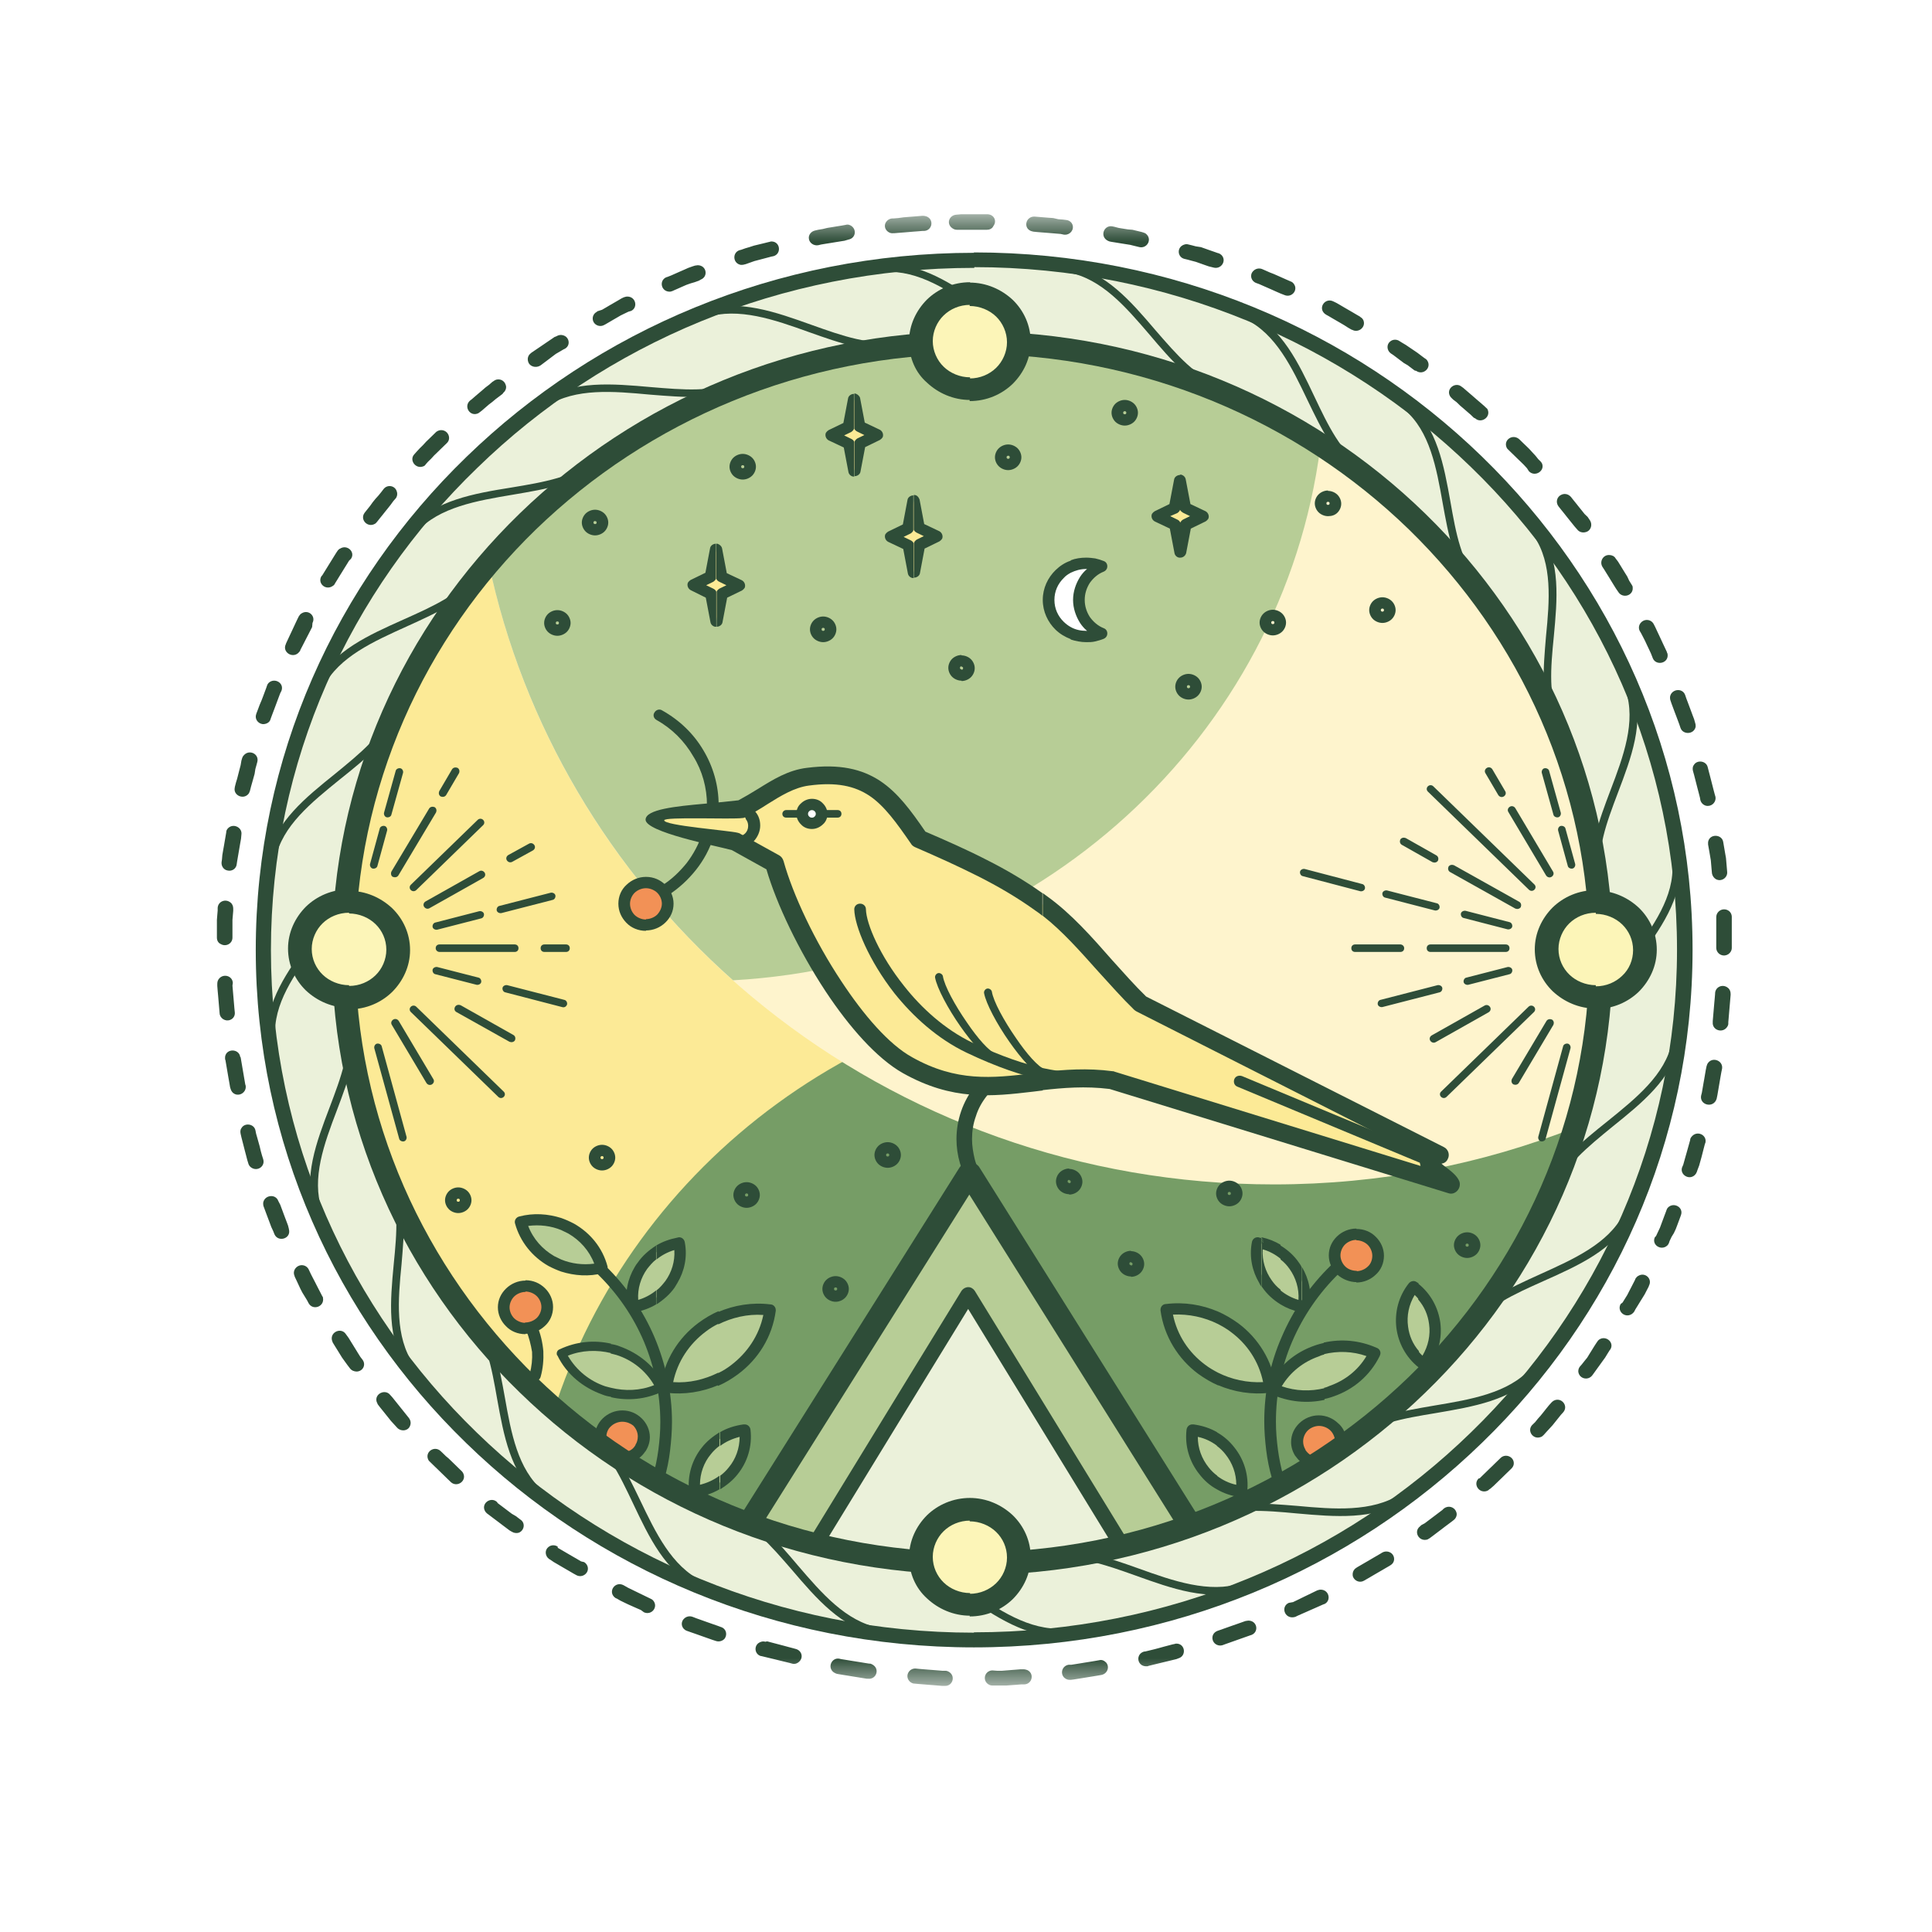 <?xml version="1.0" encoding="UTF-8"?> <svg xmlns="http://www.w3.org/2000/svg" width="60" height="60" viewBox="0 0 60 60" fill="none"><rect width="60" height="60" fill="white"></rect><mask id="mask0_807_171" style="mask-type:luminance" maskUnits="userSpaceOnUse" x="5" y="6" width="50" height="47"><path d="M55 6.655H5V52.345H55V6.655Z" fill="white"></path></mask><g mask="url(#mask0_807_171)"><path d="M35.26 50.378C47.134 47.691 54.515 36.168 51.748 24.64C48.98 13.112 37.112 5.945 25.238 8.632C13.365 11.319 5.983 22.842 8.751 34.37C11.518 45.898 23.387 53.066 35.26 50.378Z" fill="#EBF1DA"></path><path d="M34.575 48.159C45.086 45.781 51.62 35.58 49.17 25.376C46.72 15.171 36.214 8.827 25.704 11.206C15.194 13.584 8.66 23.785 11.11 33.989C13.559 44.193 24.066 50.538 34.575 48.159Z" fill="#FCEA96"></path><path fill-rule="evenodd" clip-rule="evenodd" d="M48.822 35.248C46.372 43.005 38.925 48.654 30.139 48.654C25.166 48.654 20.628 46.849 17.176 43.884C19.626 36.127 27.061 30.479 35.86 30.479C40.844 30.479 45.382 32.283 48.822 35.248Z" fill="#769D66"></path><path fill-rule="evenodd" clip-rule="evenodd" d="M30.139 10.698C40.929 10.698 49.679 19.194 49.679 29.67C49.679 31.533 49.401 33.326 48.895 35.025C46.01 36.162 42.86 36.783 39.565 36.783C27.532 36.783 17.49 28.498 15.173 17.471C18.757 13.335 24.128 10.698 30.139 10.698Z" fill="#FEF4CD"></path><path fill-rule="evenodd" clip-rule="evenodd" d="M30.139 10.698C34.158 10.698 37.887 11.882 41.001 13.897C39.831 22.885 32.203 29.916 22.765 30.444C18.963 27.069 16.247 22.557 15.173 17.471C18.757 13.335 24.128 10.698 30.139 10.698Z" fill="#B7CD96"></path><path fill-rule="evenodd" clip-rule="evenodd" d="M16.319 41.26C16.693 41.26 16.995 40.967 16.995 40.603C16.995 40.24 16.693 39.947 16.319 39.947C15.945 39.947 15.643 40.24 15.643 40.603C15.631 40.967 15.945 41.26 16.319 41.26Z" fill="#F29156"></path><path fill-rule="evenodd" clip-rule="evenodd" d="M42.16 39.653C42.534 39.653 42.836 39.36 42.836 38.997C42.836 38.634 42.534 38.341 42.16 38.341C41.786 38.341 41.484 38.634 41.484 38.997C41.484 39.349 41.786 39.653 42.16 39.653Z" fill="#F29156"></path><path fill-rule="evenodd" clip-rule="evenodd" d="M40.929 45.466C41.303 45.466 41.605 45.173 41.605 44.81C41.605 44.446 41.303 44.153 40.929 44.153C40.555 44.153 40.253 44.446 40.253 44.81C40.253 45.161 40.555 45.466 40.929 45.466Z" fill="#F29156"></path><path fill-rule="evenodd" clip-rule="evenodd" d="M19.373 45.303C19.747 45.303 20.049 45.01 20.049 44.647C20.049 44.283 19.747 43.99 19.373 43.99C18.998 43.99 18.697 44.283 18.697 44.647C18.697 44.998 18.998 45.303 19.373 45.303Z" fill="#F29156"></path><path fill-rule="evenodd" clip-rule="evenodd" d="M20.049 28.768C20.423 28.768 20.724 28.476 20.724 28.112C20.724 27.749 20.423 27.456 20.049 27.456C19.674 27.456 19.373 27.749 19.373 28.112C19.373 28.476 19.674 28.768 20.049 28.768Z" fill="#F29156"></path><path fill-rule="evenodd" clip-rule="evenodd" d="M33.736 17.495C33.905 17.495 34.062 17.53 34.206 17.589C33.796 17.765 33.506 18.163 33.506 18.632C33.506 19.101 33.796 19.499 34.206 19.675C34.062 19.733 33.905 19.768 33.736 19.768C33.084 19.768 32.565 19.265 32.565 18.632C32.565 17.999 33.084 17.495 33.736 17.495Z" fill="white"></path><path fill-rule="evenodd" clip-rule="evenodd" d="M28.377 15.549L28.546 16.393L29.089 16.662L28.546 16.92L28.377 17.775L28.208 16.92L27.665 16.662L28.208 16.393L28.377 15.549Z" fill="#FCEA96"></path><path fill-rule="evenodd" clip-rule="evenodd" d="M22.245 17.061L22.414 17.916L22.957 18.174L22.414 18.432L22.245 19.287L22.076 18.432L21.533 18.174L22.076 17.916L22.245 17.061Z" fill="#FCEA96"></path><path fill-rule="evenodd" clip-rule="evenodd" d="M36.656 14.917L36.813 15.772L37.368 16.03L36.813 16.3L36.656 17.143L36.487 16.3L35.932 16.03L36.487 15.772L36.656 14.917Z" fill="#FCEA96"></path><path fill-rule="evenodd" clip-rule="evenodd" d="M26.529 12.396L26.698 13.252L27.242 13.51L26.698 13.768L26.529 14.623L26.36 13.768L25.817 13.51L26.36 13.252L26.529 12.396Z" fill="#FCEA96"></path><path fill-rule="evenodd" clip-rule="evenodd" d="M29.994 36.432L36.897 47.283L33.747 48.361L29.137 48.642L25.093 47.904C25.033 47.904 24.948 47.904 24.936 47.904L23.09 47.189L29.994 36.432Z" fill="#B7CD96"></path><path fill-rule="evenodd" clip-rule="evenodd" d="M25.299 47.939C28.473 48.76 31.683 48.771 34.858 48.021L31.515 42.572L30.054 40.193L28.594 42.572L25.299 47.939Z" fill="#EBF1DA"></path><path fill-rule="evenodd" clip-rule="evenodd" d="M20.338 25.462C20.338 25.345 22.125 25.239 23.018 25.122C23.706 24.782 24.321 24.22 25.094 24.114C26.964 23.868 27.628 24.7 28.546 26.048C29.885 26.622 31.189 27.22 32.347 28.063C33.494 28.895 34.411 30.184 35.413 31.169L44.706 35.868C43.861 36.09 44.936 36.477 45.056 36.794L34.52 33.547C32.082 33.255 30.525 34.391 28.183 33.079C26.494 32.13 24.599 28.766 24.056 26.809L22.849 26.142C22.016 25.907 20.338 25.567 20.338 25.462Z" fill="#FCEA96"></path><path d="M25.564 19.146C25.673 19.146 25.781 19.193 25.854 19.264C25.926 19.334 25.974 19.439 25.974 19.545C25.974 19.65 25.926 19.756 25.854 19.826C25.781 19.896 25.673 19.943 25.564 19.943V19.592C25.576 19.592 25.588 19.592 25.6 19.58C25.613 19.568 25.613 19.557 25.613 19.545C25.613 19.533 25.613 19.521 25.6 19.51C25.588 19.498 25.576 19.498 25.564 19.498V19.146ZM25.564 19.943C25.456 19.943 25.347 19.896 25.275 19.826C25.202 19.756 25.154 19.65 25.154 19.545C25.154 19.439 25.202 19.334 25.275 19.264C25.347 19.193 25.456 19.146 25.564 19.146V19.498C25.552 19.498 25.54 19.498 25.528 19.51C25.516 19.521 25.516 19.533 25.516 19.545C25.516 19.557 25.516 19.568 25.528 19.58C25.54 19.592 25.552 19.592 25.564 19.592V19.943Z" fill="#2E4D38"></path><path fill-rule="evenodd" clip-rule="evenodd" d="M25.215 25.568C25.384 25.568 25.517 25.439 25.517 25.275C25.517 25.111 25.384 24.982 25.215 24.982C25.046 24.982 24.913 25.111 24.913 25.275C24.913 25.428 25.046 25.568 25.215 25.568Z" fill="white"></path><path d="M33.736 17.318C33.832 17.318 33.917 17.33 34.013 17.342C34.11 17.365 34.194 17.389 34.279 17.424C34.375 17.459 34.411 17.564 34.375 17.658C34.351 17.705 34.327 17.729 34.279 17.752C34.098 17.822 33.953 17.951 33.844 18.104C33.748 18.256 33.687 18.432 33.687 18.631C33.687 18.83 33.748 19.006 33.844 19.158C33.953 19.311 34.098 19.439 34.279 19.51C34.375 19.545 34.411 19.65 34.375 19.744C34.351 19.791 34.327 19.814 34.279 19.838C34.194 19.873 34.11 19.896 34.013 19.92C33.917 19.943 33.832 19.943 33.736 19.943C33.567 19.943 33.398 19.908 33.253 19.861V19.474C33.398 19.557 33.567 19.592 33.736 19.592H33.76C33.675 19.521 33.603 19.439 33.542 19.346C33.41 19.135 33.325 18.889 33.325 18.631C33.325 18.373 33.41 18.127 33.542 17.916C33.603 17.822 33.675 17.74 33.76 17.67H33.736C33.554 17.67 33.398 17.717 33.253 17.787V17.4C33.398 17.342 33.567 17.318 33.736 17.318ZM33.253 19.849C33.072 19.779 32.915 19.685 32.782 19.557C32.541 19.322 32.384 18.994 32.384 18.631C32.384 18.267 32.541 17.939 32.782 17.705C32.915 17.576 33.072 17.471 33.253 17.412V17.787C33.168 17.834 33.096 17.881 33.035 17.951C32.855 18.127 32.746 18.361 32.746 18.631C32.746 18.9 32.855 19.135 33.035 19.311C33.096 19.369 33.168 19.428 33.253 19.474V19.849Z" fill="#2E4D38"></path><path d="M28.558 15.514L28.702 16.275L29.173 16.498C29.258 16.545 29.294 16.65 29.258 16.732C29.233 16.767 29.209 16.791 29.173 16.814L28.714 17.037L28.57 17.799C28.558 17.881 28.473 17.939 28.389 17.939V16.849C28.401 16.814 28.437 16.779 28.473 16.756L28.69 16.65L28.473 16.545C28.425 16.521 28.401 16.498 28.377 16.451V15.373C28.389 15.373 28.401 15.373 28.413 15.373C28.485 15.385 28.533 15.443 28.558 15.514ZM28.377 17.951C28.364 17.951 28.352 17.951 28.34 17.951C28.268 17.939 28.207 17.881 28.195 17.81L28.051 17.049L27.58 16.826C27.495 16.779 27.459 16.674 27.495 16.592C27.52 16.557 27.544 16.533 27.58 16.51L28.039 16.287L28.183 15.525C28.195 15.443 28.28 15.385 28.364 15.385V16.474C28.352 16.51 28.316 16.545 28.28 16.568L28.063 16.674L28.28 16.779C28.328 16.803 28.352 16.826 28.377 16.873V17.951Z" fill="#2E4D38"></path><path d="M22.426 17.038L22.571 17.8L23.042 18.022C23.126 18.069 23.162 18.175 23.126 18.257C23.102 18.292 23.078 18.315 23.042 18.339L22.583 18.561L22.438 19.323C22.426 19.405 22.342 19.464 22.257 19.464V18.374C22.269 18.339 22.305 18.304 22.342 18.28L22.559 18.175L22.342 18.069C22.293 18.046 22.269 18.022 22.245 17.976V16.886C22.257 16.886 22.269 16.886 22.281 16.886C22.354 16.909 22.414 16.968 22.426 17.038ZM22.245 19.464C22.233 19.464 22.221 19.464 22.209 19.464C22.137 19.452 22.076 19.393 22.064 19.323L21.919 18.561L21.449 18.327C21.364 18.28 21.328 18.175 21.364 18.093C21.388 18.058 21.412 18.034 21.449 18.011L21.907 17.788L22.052 17.026C22.064 16.944 22.149 16.886 22.233 16.886V17.976C22.221 18.011 22.185 18.046 22.149 18.069L21.931 18.175L22.149 18.28C22.197 18.304 22.221 18.327 22.245 18.374V19.464Z" fill="#2E4D38"></path><path d="M39.529 18.936C39.637 18.936 39.746 18.983 39.818 19.054C39.891 19.124 39.939 19.23 39.939 19.335C39.939 19.44 39.891 19.546 39.818 19.616C39.746 19.686 39.637 19.733 39.529 19.733V19.382C39.541 19.382 39.553 19.382 39.565 19.37C39.577 19.358 39.577 19.347 39.577 19.335C39.577 19.323 39.577 19.311 39.565 19.3C39.553 19.288 39.541 19.288 39.529 19.288V18.936ZM39.529 19.733C39.42 19.733 39.311 19.686 39.239 19.616C39.166 19.546 39.118 19.44 39.118 19.335C39.118 19.23 39.166 19.124 39.239 19.054C39.311 18.983 39.42 18.936 39.529 18.936V19.288C39.517 19.288 39.504 19.288 39.492 19.3C39.48 19.311 39.48 19.323 39.48 19.335C39.48 19.347 39.48 19.358 39.492 19.37C39.504 19.382 39.517 19.382 39.529 19.382V19.733Z" fill="#2E4D38"></path><path d="M42.932 18.549C43.041 18.549 43.149 18.596 43.221 18.666C43.294 18.736 43.342 18.842 43.342 18.947C43.342 19.053 43.294 19.158 43.221 19.229C43.149 19.299 43.041 19.346 42.932 19.346V18.994C42.944 18.994 42.956 18.994 42.968 18.982C42.98 18.971 42.98 18.959 42.98 18.947C42.98 18.936 42.98 18.924 42.968 18.912C42.956 18.9 42.944 18.9 42.932 18.9V18.549ZM42.932 19.346C42.823 19.346 42.715 19.299 42.642 19.229C42.57 19.158 42.522 19.053 42.522 18.947C42.522 18.842 42.57 18.736 42.642 18.666C42.715 18.596 42.823 18.549 42.932 18.549V18.9C42.92 18.9 42.908 18.9 42.896 18.912C42.883 18.924 42.883 18.936 42.883 18.947C42.883 18.959 42.883 18.971 42.896 18.982C42.908 18.994 42.92 18.994 42.932 18.994V19.346Z" fill="#2E4D38"></path><path d="M36.825 14.893L36.97 15.654L37.441 15.877C37.525 15.924 37.562 16.029 37.525 16.111C37.501 16.146 37.477 16.17 37.441 16.193L36.982 16.416L36.837 17.178C36.813 17.26 36.741 17.318 36.656 17.318V16.229C36.668 16.193 36.705 16.158 36.741 16.135L36.958 16.029L36.741 15.924C36.705 15.9 36.668 15.877 36.644 15.83V14.74C36.656 14.74 36.668 14.74 36.68 14.74C36.765 14.764 36.813 14.822 36.825 14.893ZM36.656 17.318C36.644 17.318 36.632 17.318 36.62 17.318C36.548 17.307 36.487 17.248 36.475 17.178L36.33 16.416L35.86 16.193C35.775 16.146 35.739 16.041 35.775 15.959C35.799 15.924 35.824 15.9 35.86 15.877L36.318 15.654L36.463 14.893C36.475 14.811 36.56 14.752 36.644 14.752V15.842C36.632 15.877 36.596 15.912 36.56 15.935L36.342 16.029L36.56 16.135C36.608 16.158 36.632 16.182 36.656 16.229V17.318Z" fill="#2E4D38"></path><path d="M31.309 13.803C31.418 13.803 31.526 13.85 31.599 13.92C31.671 13.99 31.72 14.096 31.72 14.201C31.72 14.307 31.671 14.412 31.599 14.482C31.526 14.553 31.418 14.6 31.309 14.6V14.248C31.321 14.248 31.333 14.248 31.346 14.236C31.358 14.225 31.358 14.213 31.358 14.201C31.358 14.189 31.358 14.178 31.346 14.166C31.346 14.154 31.333 14.154 31.309 14.154V13.803ZM31.309 14.6C31.201 14.6 31.092 14.553 31.02 14.482C30.947 14.412 30.899 14.307 30.899 14.201C30.899 14.096 30.947 13.99 31.02 13.92C31.092 13.85 31.201 13.803 31.309 13.803V14.154C31.297 14.154 31.285 14.154 31.273 14.166C31.261 14.178 31.261 14.189 31.261 14.201C31.261 14.213 31.261 14.225 31.273 14.236C31.285 14.248 31.297 14.248 31.309 14.248V14.6Z" fill="#2E4D38"></path><path d="M23.066 14.096C23.175 14.096 23.283 14.143 23.356 14.213C23.428 14.283 23.476 14.389 23.476 14.494C23.476 14.6 23.428 14.705 23.356 14.775C23.283 14.846 23.175 14.893 23.066 14.893V14.541C23.078 14.541 23.09 14.541 23.102 14.529C23.114 14.518 23.114 14.506 23.114 14.494C23.114 14.482 23.114 14.471 23.102 14.459C23.09 14.447 23.078 14.447 23.066 14.447V14.096ZM23.066 14.893C22.957 14.893 22.849 14.846 22.776 14.775C22.704 14.705 22.656 14.6 22.656 14.494C22.656 14.389 22.704 14.283 22.776 14.213C22.849 14.143 22.957 14.096 23.066 14.096V14.447C23.054 14.447 23.042 14.447 23.03 14.459C23.018 14.471 23.018 14.482 23.018 14.494C23.018 14.506 23.018 14.518 23.03 14.529C23.042 14.541 23.054 14.541 23.066 14.541V14.893Z" fill="#2E4D38"></path><path d="M17.309 18.948C17.418 18.948 17.526 18.995 17.599 19.065C17.671 19.136 17.72 19.241 17.72 19.347C17.72 19.452 17.671 19.558 17.599 19.628C17.526 19.698 17.418 19.745 17.309 19.745V19.393C17.321 19.393 17.333 19.393 17.346 19.382C17.358 19.37 17.358 19.358 17.358 19.347C17.358 19.335 17.358 19.323 17.346 19.311C17.333 19.3 17.321 19.3 17.309 19.3V18.948ZM17.309 19.745C17.201 19.745 17.092 19.698 17.02 19.628C16.947 19.558 16.899 19.452 16.899 19.347C16.899 19.241 16.947 19.136 17.02 19.065C17.092 18.995 17.201 18.948 17.309 18.948V19.3C17.297 19.3 17.285 19.3 17.273 19.311C17.261 19.323 17.261 19.335 17.261 19.347C17.261 19.358 17.261 19.37 17.273 19.382C17.285 19.393 17.297 19.393 17.309 19.393V19.745Z" fill="#2E4D38"></path><path d="M30.199 10.289C35.69 10.289 40.663 12.445 44.26 15.949C47.856 19.453 50.089 24.269 50.089 29.601C50.089 34.933 47.868 39.761 44.26 43.253C40.663 46.745 35.69 48.913 30.199 48.913V48.209C35.485 48.209 40.277 46.124 43.753 42.76C47.217 39.397 49.365 34.745 49.365 29.601C49.365 24.456 47.217 19.816 43.753 16.441C40.289 13.078 35.497 10.992 30.199 10.992V10.289ZM30.199 48.901C24.707 48.901 19.735 46.745 16.138 43.241C12.541 39.749 10.309 34.921 10.309 29.589C10.309 24.257 12.541 19.441 16.138 15.949C19.735 12.457 24.707 10.289 30.199 10.289V10.992C24.913 10.992 20.121 13.078 16.645 16.441C13.181 19.804 11.033 24.456 11.033 29.601C11.033 34.745 13.181 39.386 16.645 42.76C20.109 46.124 24.9 48.209 30.199 48.209V48.901Z" fill="#2E4D38"></path><path d="M26.711 12.362L26.856 13.124L27.326 13.347C27.411 13.393 27.447 13.499 27.411 13.581C27.387 13.616 27.363 13.64 27.326 13.663L26.868 13.886L26.723 14.647C26.711 14.729 26.626 14.788 26.542 14.788V13.71C26.554 13.675 26.59 13.64 26.626 13.616L26.844 13.511L26.626 13.405C26.578 13.382 26.554 13.358 26.53 13.312V12.222C26.542 12.222 26.554 12.222 26.566 12.222C26.638 12.245 26.699 12.304 26.711 12.362ZM26.53 14.8C26.518 14.8 26.506 14.8 26.494 14.8C26.421 14.788 26.361 14.729 26.349 14.659L26.204 13.897L25.733 13.675C25.649 13.628 25.613 13.522 25.649 13.44C25.673 13.405 25.697 13.382 25.733 13.358L26.192 13.136L26.337 12.374C26.349 12.292 26.433 12.233 26.518 12.233V13.323C26.506 13.358 26.47 13.393 26.433 13.417L26.216 13.522L26.433 13.628C26.482 13.651 26.506 13.675 26.53 13.722V14.8Z" fill="#2E4D38"></path><path d="M34.93 12.42C35.038 12.42 35.147 12.467 35.219 12.537C35.292 12.607 35.34 12.713 35.34 12.818C35.34 12.924 35.292 13.029 35.219 13.1C35.147 13.17 35.038 13.217 34.93 13.217V12.865C34.942 12.865 34.954 12.865 34.966 12.854C34.978 12.842 34.978 12.83 34.978 12.818C34.978 12.807 34.978 12.795 34.966 12.783C34.954 12.771 34.942 12.771 34.93 12.771V12.42ZM34.93 13.217C34.821 13.217 34.713 13.17 34.64 13.1C34.568 13.029 34.52 12.924 34.52 12.818C34.52 12.713 34.568 12.607 34.64 12.537C34.713 12.467 34.821 12.42 34.93 12.42V12.771C34.918 12.771 34.906 12.771 34.894 12.783C34.882 12.795 34.882 12.807 34.882 12.818C34.882 12.83 34.882 12.842 34.894 12.854C34.906 12.865 34.918 12.865 34.93 12.865V13.217Z" fill="#2E4D38"></path><path d="M41.242 15.245C41.351 15.245 41.46 15.292 41.532 15.362C41.605 15.433 41.653 15.538 41.653 15.644C41.653 15.749 41.605 15.854 41.532 15.925C41.46 15.995 41.363 16.03 41.242 16.03V15.679C41.255 15.679 41.267 15.679 41.279 15.667C41.291 15.655 41.291 15.644 41.291 15.632C41.291 15.62 41.291 15.608 41.279 15.597C41.267 15.585 41.255 15.585 41.242 15.585V15.245ZM41.242 16.03C41.134 16.03 41.025 15.983 40.953 15.913C40.88 15.843 40.832 15.737 40.832 15.632C40.832 15.526 40.88 15.421 40.953 15.351C41.025 15.28 41.134 15.233 41.242 15.233V15.585C41.23 15.585 41.218 15.585 41.206 15.597C41.194 15.608 41.194 15.62 41.194 15.632C41.194 15.644 41.194 15.655 41.206 15.667C41.218 15.679 41.23 15.679 41.242 15.679V16.03Z" fill="#2E4D38"></path><path d="M18.48 15.83C18.588 15.83 18.697 15.877 18.769 15.947C18.842 16.018 18.89 16.123 18.89 16.229C18.89 16.334 18.842 16.439 18.769 16.51C18.697 16.58 18.588 16.627 18.48 16.627V16.275C18.492 16.275 18.504 16.275 18.516 16.264C18.528 16.252 18.528 16.24 18.528 16.229C18.528 16.217 18.528 16.205 18.516 16.193C18.504 16.193 18.492 16.182 18.48 16.182V15.83ZM18.48 16.627C18.371 16.627 18.262 16.58 18.19 16.51C18.118 16.439 18.069 16.334 18.069 16.229C18.069 16.123 18.118 16.018 18.19 15.947C18.262 15.877 18.371 15.83 18.48 15.83V16.182C18.468 16.182 18.456 16.182 18.444 16.193C18.431 16.205 18.431 16.217 18.431 16.229C18.431 16.24 18.431 16.252 18.444 16.264C18.456 16.275 18.468 16.275 18.48 16.275V16.627Z" fill="#2E4D38"></path><path d="M23.61 47.434C23.501 47.598 23.284 47.657 23.115 47.552C22.946 47.446 22.885 47.235 22.994 47.071L29.801 36.255C29.91 36.091 30.127 36.032 30.296 36.138C30.344 36.173 30.392 36.208 30.417 36.255L37.2 47.071C37.308 47.235 37.248 47.446 37.079 47.552C36.91 47.657 36.693 47.598 36.584 47.434L30.103 37.099L23.61 47.434Z" fill="#2E4D38"></path><path d="M25.541 48.045C25.468 48.15 25.323 48.197 25.215 48.127C25.106 48.057 25.058 47.916 25.13 47.81L28.401 42.467L29.861 40.088C29.934 39.983 30.078 39.936 30.187 40.006C30.223 40.029 30.248 40.053 30.272 40.088L31.732 42.467L34.991 47.787C35.063 47.892 35.015 48.045 34.906 48.103C34.798 48.174 34.641 48.127 34.58 48.021L31.322 42.701L30.067 40.651L28.811 42.701L25.541 48.045Z" fill="#2E4D38"></path><path d="M36.909 20.928C37.018 20.928 37.127 20.975 37.199 21.045C37.272 21.115 37.32 21.221 37.32 21.326C37.32 21.432 37.272 21.537 37.199 21.607C37.127 21.678 37.018 21.725 36.909 21.725V21.373C36.922 21.373 36.934 21.373 36.946 21.361C36.958 21.35 36.958 21.338 36.958 21.326C36.958 21.314 36.958 21.303 36.946 21.291C36.934 21.279 36.922 21.279 36.909 21.279V20.928ZM36.909 21.725C36.801 21.725 36.692 21.678 36.62 21.607C36.547 21.537 36.499 21.432 36.499 21.326C36.499 21.221 36.547 21.115 36.62 21.045C36.692 20.975 36.801 20.928 36.909 20.928V21.279C36.897 21.279 36.885 21.279 36.873 21.291C36.861 21.303 36.861 21.314 36.861 21.326C36.861 21.338 36.861 21.35 36.873 21.361C36.885 21.373 36.897 21.373 36.909 21.373V21.725Z" fill="#2E4D38"></path><path d="M32.384 27.737C32.432 27.772 32.48 27.807 32.529 27.842C33.277 28.381 33.916 29.108 34.544 29.823C34.894 30.209 35.232 30.596 35.594 30.948L44.839 35.623C44.984 35.693 45.032 35.869 44.96 35.998C44.924 36.08 44.851 36.127 44.767 36.139C44.803 36.174 44.851 36.209 44.9 36.244C45.081 36.385 45.25 36.514 45.322 36.689C45.37 36.83 45.298 36.994 45.153 37.053C45.093 37.076 45.032 37.076 44.972 37.053L34.46 33.819C33.699 33.725 33.023 33.783 32.384 33.854V33.291C33.047 33.221 33.76 33.162 34.556 33.268C34.568 33.268 34.592 33.268 34.605 33.279L44.115 36.209V36.197C44.079 36.092 44.091 35.986 44.139 35.893L35.304 31.416C35.28 31.404 35.244 31.381 35.22 31.358C34.846 30.994 34.484 30.584 34.11 30.174C33.554 29.553 32.999 28.92 32.384 28.44V27.737ZM20.049 25.452C20.061 25.135 20.978 25.041 21.895 24.959C22.27 24.924 22.644 24.889 22.933 24.854C23.127 24.748 23.332 24.631 23.537 24.502C24.008 24.209 24.478 23.916 25.058 23.846C26.072 23.717 26.771 23.881 27.339 24.256C27.882 24.62 28.28 25.159 28.739 25.827C29.39 26.108 30.03 26.389 30.646 26.706C31.249 27.01 31.828 27.35 32.372 27.737V28.44C32.299 28.381 32.239 28.334 32.166 28.287C31.599 27.877 30.996 27.526 30.368 27.209C29.741 26.893 29.089 26.6 28.413 26.307C28.365 26.284 28.316 26.248 28.292 26.202C27.846 25.557 27.471 25.03 27.001 24.713C26.542 24.409 25.975 24.28 25.118 24.397C24.671 24.456 24.249 24.713 23.839 24.971C23.621 25.112 23.392 25.252 23.151 25.37C23.127 25.393 23.09 25.405 23.054 25.405C22.728 25.452 20.628 25.358 20.628 25.475C20.616 25.639 22.632 25.791 22.909 25.862C22.933 25.873 22.97 25.873 22.994 25.897L24.201 26.565C24.261 26.6 24.309 26.659 24.334 26.741C24.623 27.784 25.299 29.225 26.132 30.479C26.82 31.522 27.604 32.436 28.328 32.834C29.704 33.608 30.827 33.479 32.034 33.338C32.154 33.326 32.275 33.315 32.384 33.303V33.865C32.287 33.877 32.191 33.889 32.094 33.901C30.791 34.053 29.584 34.193 28.039 33.326C27.23 32.869 26.373 31.897 25.637 30.783C24.804 29.518 24.116 28.076 23.802 26.998L22.728 26.401C22.209 26.26 20.037 25.838 20.049 25.452Z" fill="#2E4D38"></path><path d="M26.53 28.239C26.53 28.145 26.602 28.064 26.711 28.064C26.807 28.064 26.892 28.134 26.892 28.239C26.904 28.696 27.326 29.681 28.075 30.618C28.618 31.309 29.342 31.966 30.187 32.376C32.057 33.266 33.059 33.302 33.747 33.325C33.807 33.325 33.868 33.325 33.916 33.337C34.013 33.337 34.097 33.419 34.085 33.524C34.085 33.618 34.001 33.7 33.892 33.688C33.832 33.688 33.771 33.688 33.723 33.676C33.011 33.653 31.961 33.618 30.018 32.692C29.113 32.259 28.352 31.567 27.773 30.841C26.988 29.833 26.542 28.767 26.53 28.239Z" fill="#2E4D38"></path><path d="M29.04 30.361C29.028 30.303 29.077 30.232 29.137 30.221C29.197 30.209 29.27 30.256 29.282 30.314C29.33 30.619 29.656 31.217 30.03 31.756C30.356 32.236 30.718 32.658 30.947 32.74C31.008 32.763 31.032 32.834 31.008 32.892C30.984 32.951 30.911 32.974 30.851 32.951C30.585 32.845 30.187 32.388 29.825 31.873C29.439 31.322 29.101 30.689 29.04 30.361Z" fill="#2E4D38"></path><path d="M30.561 30.842C30.549 30.783 30.598 30.713 30.658 30.701C30.718 30.689 30.791 30.736 30.803 30.795C30.851 31.099 31.177 31.697 31.551 32.236C31.877 32.717 32.239 33.138 32.468 33.221C32.529 33.244 32.553 33.314 32.529 33.373C32.505 33.431 32.432 33.455 32.372 33.431C32.106 33.326 31.708 32.869 31.346 32.353C30.96 31.803 30.622 31.17 30.561 30.842Z" fill="#2E4D38"></path><path d="M38.43 33.748C38.334 33.713 38.297 33.607 38.334 33.513C38.37 33.42 38.478 33.385 38.575 33.42L44.477 35.88C44.573 35.916 44.61 36.021 44.573 36.115C44.537 36.209 44.429 36.244 44.332 36.209L38.43 33.748Z" fill="#2E4D38"></path><path d="M25.215 24.808C25.348 24.808 25.468 24.855 25.553 24.948C25.637 25.03 25.698 25.147 25.698 25.276C25.698 25.405 25.649 25.522 25.553 25.604C25.468 25.686 25.348 25.745 25.215 25.745V25.393C25.251 25.393 25.275 25.382 25.299 25.358C25.323 25.335 25.335 25.311 25.335 25.276C25.335 25.241 25.323 25.218 25.299 25.194C25.275 25.171 25.251 25.159 25.215 25.159V24.808ZM25.215 25.745C25.082 25.745 24.961 25.698 24.877 25.604C24.792 25.522 24.732 25.405 24.732 25.276C24.732 25.147 24.78 25.03 24.877 24.948C24.961 24.866 25.082 24.808 25.215 24.808V25.159C25.178 25.159 25.154 25.171 25.13 25.194C25.106 25.218 25.094 25.241 25.094 25.276C25.094 25.311 25.106 25.335 25.13 25.358C25.154 25.382 25.178 25.393 25.215 25.393V25.745Z" fill="#2E4D38"></path><path d="M24.877 25.157C24.949 25.157 24.997 25.204 24.997 25.274C24.997 25.345 24.949 25.392 24.877 25.392H24.418C24.346 25.392 24.297 25.345 24.297 25.274C24.297 25.216 24.346 25.157 24.418 25.157H24.877Z" fill="#2E4D38"></path><path d="M26.011 25.157C26.083 25.157 26.132 25.204 26.132 25.274C26.132 25.345 26.083 25.392 26.011 25.392H25.552C25.492 25.392 25.432 25.345 25.432 25.274C25.432 25.216 25.48 25.157 25.552 25.157H26.011Z" fill="#2E4D38"></path><path d="M23.006 25.311C22.909 25.287 22.849 25.194 22.873 25.1C22.897 25.006 22.994 24.948 23.09 24.971C23.247 25.006 23.38 25.1 23.465 25.217C23.561 25.334 23.609 25.475 23.609 25.639C23.609 25.826 23.525 26.002 23.404 26.131C23.271 26.26 23.103 26.33 22.897 26.33C22.801 26.33 22.716 26.248 22.716 26.155C22.716 26.061 22.801 25.979 22.897 25.979C22.994 25.979 23.078 25.944 23.139 25.885C23.199 25.826 23.235 25.744 23.235 25.651C23.235 25.569 23.211 25.498 23.163 25.44C23.151 25.369 23.078 25.323 23.006 25.311Z" fill="#2E4D38"></path><path d="M20.387 22.358C20.303 22.311 20.267 22.206 20.327 22.124C20.375 22.042 20.484 22.007 20.568 22.065C21.111 22.37 21.546 22.792 21.848 23.307C22.149 23.811 22.318 24.397 22.318 24.995C22.318 25.03 22.318 25.065 22.318 25.124C22.318 25.171 22.318 25.217 22.306 25.253C22.294 25.346 22.21 25.417 22.113 25.417C22.017 25.405 21.944 25.323 21.944 25.229C21.944 25.182 21.944 25.147 21.956 25.124C21.956 25.1 21.956 25.053 21.956 25.006C21.956 24.468 21.811 23.94 21.534 23.495C21.256 23.014 20.87 22.628 20.387 22.358Z" fill="#2E4D38"></path><path d="M21.811 25.885C21.835 25.791 21.944 25.744 22.041 25.768C22.137 25.791 22.185 25.897 22.161 25.99C22.041 26.365 21.859 26.705 21.618 27.01C21.377 27.314 21.087 27.584 20.761 27.795C20.677 27.854 20.568 27.83 20.508 27.748C20.447 27.666 20.471 27.561 20.556 27.502C20.858 27.314 21.111 27.068 21.328 26.799C21.534 26.529 21.703 26.213 21.811 25.885Z" fill="#2E4D38"></path><path d="M20.061 27.232C20.302 27.232 20.507 27.326 20.664 27.479C20.821 27.631 20.918 27.842 20.918 28.064C20.918 28.299 20.821 28.498 20.664 28.65C20.507 28.803 20.29 28.896 20.061 28.896V28.545C20.193 28.545 20.326 28.486 20.41 28.404C20.495 28.311 20.555 28.193 20.555 28.064C20.555 27.936 20.495 27.807 20.41 27.725C20.326 27.643 20.193 27.584 20.061 27.584V27.232ZM20.061 28.908C19.819 28.908 19.602 28.814 19.457 28.662L19.445 28.65C19.3 28.498 19.204 28.299 19.204 28.064C19.204 27.83 19.3 27.619 19.457 27.479C19.614 27.326 19.831 27.232 20.061 27.232V27.584C19.928 27.584 19.795 27.643 19.71 27.725C19.626 27.807 19.566 27.936 19.566 28.064C19.566 28.193 19.614 28.311 19.698 28.404L19.71 28.416C19.795 28.498 19.928 28.557 20.061 28.557V28.908Z" fill="#2E4D38"></path><path d="M30.537 36.572C30.609 36.678 30.573 36.83 30.465 36.889C30.356 36.959 30.199 36.924 30.139 36.819C29.994 36.608 29.885 36.373 29.813 36.127C29.74 35.881 29.704 35.623 29.704 35.377C29.704 35.084 29.752 34.791 29.849 34.51C29.945 34.229 30.09 33.971 30.271 33.737C30.356 33.631 30.501 33.62 30.609 33.69C30.718 33.772 30.73 33.913 30.658 34.018C30.501 34.217 30.38 34.428 30.308 34.663C30.223 34.897 30.187 35.131 30.187 35.377C30.187 35.588 30.223 35.799 30.271 35.998C30.32 36.197 30.416 36.385 30.537 36.572Z" fill="#2E4D38"></path><path d="M16.343 41.318C16.307 41.224 16.343 41.131 16.44 41.084C16.537 41.048 16.633 41.084 16.681 41.178C16.79 41.423 16.85 41.693 16.874 41.963C16.886 42.232 16.862 42.502 16.79 42.759C16.766 42.853 16.657 42.912 16.573 42.877C16.476 42.853 16.416 42.748 16.452 42.666C16.512 42.443 16.537 42.209 16.524 41.986C16.488 41.763 16.428 41.529 16.343 41.318Z" fill="#2E4D38"></path><path d="M29.861 20.354C29.97 20.354 30.078 20.4 30.151 20.471C30.223 20.541 30.271 20.646 30.271 20.752C30.271 20.857 30.223 20.963 30.151 21.033C30.078 21.104 29.97 21.15 29.861 21.15V20.799C29.873 20.799 29.885 20.799 29.897 20.787C29.909 20.775 29.909 20.764 29.909 20.752C29.909 20.74 29.909 20.729 29.897 20.717C29.885 20.705 29.873 20.705 29.861 20.705V20.354ZM29.861 21.139C29.753 21.139 29.644 21.092 29.571 21.021C29.499 20.951 29.451 20.846 29.451 20.74C29.451 20.635 29.499 20.529 29.571 20.459C29.644 20.389 29.753 20.342 29.861 20.342V20.693C29.849 20.693 29.837 20.693 29.825 20.705C29.813 20.717 29.813 20.729 29.813 20.74C29.813 20.752 29.813 20.764 29.825 20.775C29.837 20.787 29.849 20.787 29.861 20.787V21.139Z" fill="#2E4D38"></path><path d="M18.54 39.549C18.468 39.478 18.468 39.373 18.54 39.303C18.613 39.232 18.721 39.232 18.794 39.303C19.457 39.947 19.976 40.709 20.326 41.529C20.676 42.361 20.869 43.252 20.869 44.154C20.869 44.447 20.845 44.752 20.809 45.056C20.773 45.361 20.713 45.654 20.628 45.935C20.604 46.029 20.507 46.088 20.411 46.064C20.314 46.041 20.254 45.947 20.278 45.853C20.351 45.572 20.411 45.303 20.447 45.021C20.483 44.74 20.507 44.459 20.507 44.166C20.507 43.299 20.326 42.455 20 41.67C19.663 40.873 19.168 40.158 18.54 39.549Z" fill="#2E4D38"></path><path fill-rule="evenodd" clip-rule="evenodd" d="M20.592 43.135C20.037 41.986 18.625 41.494 17.442 42.033C17.997 43.181 19.409 43.673 20.592 43.135Z" fill="#B7CD96"></path><path fill-rule="evenodd" clip-rule="evenodd" d="M20.7 43.087C22.269 43.286 23.718 42.208 23.923 40.685C22.342 40.474 20.893 41.552 20.7 43.087Z" fill="#B7CD96"></path><path d="M22.306 42.642C22.451 42.572 22.583 42.49 22.704 42.396C23.199 42.021 23.573 41.482 23.706 40.837C23.211 40.802 22.728 40.92 22.306 41.13V40.744C22.801 40.533 23.356 40.439 23.923 40.509C24.02 40.509 24.092 40.592 24.092 40.685C24.092 40.697 24.092 40.697 24.092 40.709C23.983 41.517 23.549 42.209 22.921 42.677C22.728 42.818 22.523 42.947 22.294 43.041V42.642H22.306ZM20.906 42.923C21.401 42.959 21.883 42.841 22.306 42.63V43.017C21.811 43.228 21.256 43.322 20.689 43.252C20.592 43.252 20.52 43.169 20.52 43.076C20.52 43.064 20.52 43.064 20.52 43.052C20.628 42.244 21.063 41.552 21.69 41.084C21.883 40.943 22.089 40.814 22.318 40.72V41.107C22.173 41.177 22.04 41.259 21.919 41.353C21.401 41.74 21.038 42.291 20.906 42.923Z" fill="#2E4D38"></path><path fill-rule="evenodd" clip-rule="evenodd" d="M19.662 40.591C20.616 40.427 21.256 39.536 21.087 38.599C20.133 38.774 19.493 39.665 19.662 40.591Z" fill="#B7CD96"></path><path d="M21.038 38.435C21.051 38.435 21.075 38.424 21.087 38.424C21.183 38.424 21.256 38.494 21.268 38.588C21.352 39.033 21.256 39.478 21.038 39.842V38.435ZM20.375 38.682C20.568 38.564 20.797 38.482 21.038 38.435V39.842C21.014 39.889 20.978 39.935 20.954 39.982C20.809 40.193 20.604 40.369 20.387 40.51V40.076C20.495 39.994 20.58 39.889 20.664 39.783C20.857 39.514 20.966 39.174 20.942 38.822C20.737 38.881 20.544 38.986 20.387 39.115V38.682H20.375ZM19.711 39.35C19.735 39.303 19.771 39.256 19.807 39.209C19.952 38.998 20.157 38.822 20.375 38.682V39.115C20.266 39.197 20.182 39.303 20.097 39.408C19.904 39.678 19.795 40.017 19.82 40.369C20.025 40.31 20.218 40.205 20.375 40.076V40.51C20.182 40.627 19.952 40.709 19.711 40.756V39.35ZM19.663 40.767C19.566 40.767 19.494 40.697 19.482 40.603C19.397 40.158 19.494 39.713 19.711 39.35V40.756C19.699 40.767 19.675 40.767 19.663 40.767Z" fill="#2E4D38"></path><path fill-rule="evenodd" clip-rule="evenodd" d="M18.685 39.373C18.395 38.306 17.273 37.662 16.174 37.943C16.452 39.009 17.586 39.654 18.685 39.373Z" fill="#B7CD96"></path><path d="M18.455 39.244C18.298 38.834 18.009 38.518 17.647 38.307C17.574 38.272 17.502 38.236 17.429 38.201V37.826C17.562 37.873 17.695 37.932 17.828 38.002C18.322 38.283 18.709 38.74 18.866 39.326C18.89 39.42 18.829 39.514 18.733 39.537C18.286 39.654 17.84 39.619 17.429 39.49V39.115C17.743 39.244 18.093 39.291 18.455 39.244ZM17.429 38.201C17.116 38.072 16.766 38.026 16.403 38.072C16.56 38.483 16.85 38.799 17.212 39.01C17.285 39.045 17.357 39.08 17.429 39.115V39.49C17.297 39.443 17.164 39.385 17.031 39.315C16.536 39.033 16.15 38.565 15.993 37.99C15.969 37.897 16.029 37.803 16.126 37.779C16.572 37.662 17.019 37.697 17.429 37.826V38.201Z" fill="#2E4D38"></path><path fill-rule="evenodd" clip-rule="evenodd" d="M21.581 46.321C22.547 46.204 23.235 45.36 23.126 44.423C22.148 44.528 21.46 45.384 21.581 46.321Z" fill="#B7CD96"></path><path d="M22.354 44.482C22.571 44.353 22.825 44.272 23.09 44.236C23.102 44.236 23.114 44.236 23.126 44.236C23.223 44.236 23.295 44.307 23.307 44.4C23.368 44.916 23.211 45.408 22.909 45.783C22.764 45.971 22.571 46.123 22.366 46.252V45.83C22.463 45.76 22.559 45.666 22.632 45.572C22.849 45.314 22.97 44.975 22.97 44.623C22.74 44.682 22.535 44.775 22.366 44.904V44.482H22.354ZM21.581 46.498C21.485 46.498 21.413 46.428 21.401 46.334C21.34 45.818 21.497 45.326 21.799 44.951C21.944 44.764 22.137 44.611 22.342 44.482V44.904C22.245 44.975 22.149 45.068 22.076 45.162C21.859 45.42 21.738 45.76 21.738 46.111C21.968 46.053 22.173 45.959 22.342 45.83V46.252C22.125 46.381 21.871 46.463 21.606 46.498C21.594 46.498 21.594 46.498 21.581 46.498Z" fill="#2E4D38"></path><path d="M16.319 39.759C16.561 39.759 16.766 39.852 16.923 40.005C17.08 40.157 17.176 40.368 17.176 40.591C17.176 40.825 17.08 41.036 16.923 41.177L16.911 41.188C16.754 41.329 16.549 41.423 16.307 41.423V41.071C16.44 41.071 16.561 41.024 16.657 40.942L16.669 40.931C16.754 40.849 16.814 40.72 16.814 40.591C16.814 40.462 16.754 40.333 16.669 40.251C16.585 40.169 16.452 40.11 16.319 40.11V39.759ZM16.319 41.434C16.078 41.434 15.861 41.341 15.716 41.188C15.559 41.036 15.462 40.825 15.462 40.602C15.462 40.368 15.559 40.169 15.716 40.017C15.873 39.864 16.09 39.77 16.319 39.77V40.122C16.187 40.122 16.054 40.181 15.969 40.263C15.885 40.345 15.825 40.474 15.825 40.602C15.825 40.731 15.885 40.86 15.969 40.942C16.054 41.024 16.187 41.083 16.319 41.083V41.434Z" fill="#2E4D38"></path><path d="M18.83 44.634C18.83 44.727 18.745 44.809 18.649 44.809C18.552 44.809 18.468 44.727 18.468 44.634C18.468 44.411 18.564 44.2 18.721 44.048C18.878 43.895 19.095 43.802 19.325 43.802C19.566 43.802 19.771 43.895 19.928 44.048C20.085 44.2 20.182 44.411 20.182 44.634C20.182 44.786 20.133 44.938 20.049 45.067C20.049 45.067 20.049 45.079 20.037 45.079C19.952 45.208 19.844 45.302 19.699 45.372C19.614 45.419 19.506 45.384 19.457 45.29C19.409 45.208 19.445 45.102 19.542 45.056C19.626 45.02 19.687 44.962 19.735 44.88V44.868C19.783 44.798 19.808 44.704 19.808 44.61C19.808 44.481 19.747 44.352 19.663 44.27C19.59 44.212 19.47 44.153 19.325 44.153C19.192 44.153 19.059 44.212 18.975 44.294C18.878 44.376 18.83 44.505 18.83 44.634Z" fill="#2E4D38"></path><path fill-rule="evenodd" clip-rule="evenodd" d="M39.553 43.135C40.108 41.986 41.521 41.494 42.703 42.033C42.148 43.181 40.736 43.673 39.553 43.135Z" fill="#B7CD96"></path><path fill-rule="evenodd" clip-rule="evenodd" d="M39.444 43.087C37.875 43.286 36.426 42.208 36.221 40.685C37.802 40.474 39.239 41.552 39.444 43.087Z" fill="#B7CD96"></path><path fill-rule="evenodd" clip-rule="evenodd" d="M40.482 40.591C39.529 40.427 38.889 39.536 39.058 38.599C40.011 38.774 40.651 39.665 40.482 40.591Z" fill="#B7CD96"></path><path fill-rule="evenodd" clip-rule="evenodd" d="M38.563 46.321C37.598 46.204 36.91 45.36 37.019 44.423C37.984 44.528 38.672 45.384 38.563 46.321Z" fill="#B7CD96"></path><path fill-rule="evenodd" clip-rule="evenodd" d="M44.212 42.361C43.439 41.787 43.307 40.709 43.898 39.959C44.658 40.545 44.803 41.623 44.212 42.361Z" fill="#B7CD96"></path><path d="M41.339 39.291C41.411 39.221 41.52 39.221 41.593 39.291C41.665 39.361 41.665 39.467 41.593 39.537C40.965 40.146 40.47 40.873 40.132 41.658C39.794 42.443 39.625 43.287 39.625 44.154C39.625 44.447 39.649 44.728 39.686 45.01C39.722 45.291 39.782 45.572 39.855 45.842C39.879 45.935 39.818 46.029 39.722 46.053C39.625 46.076 39.529 46.017 39.505 45.923C39.42 45.631 39.36 45.338 39.324 45.045C39.287 44.74 39.263 44.447 39.263 44.142C39.263 43.228 39.444 42.338 39.806 41.517C40.156 40.697 40.675 39.935 41.339 39.291Z" fill="#2E4D38"></path><path d="M41.122 41.693C41.653 41.575 42.22 41.622 42.751 41.857C42.823 41.88 42.872 41.95 42.872 42.021C42.872 42.056 42.86 42.079 42.847 42.114C42.546 42.724 42.027 43.157 41.411 43.368C41.315 43.404 41.218 43.427 41.122 43.45V43.099C41.182 43.087 41.242 43.064 41.291 43.04C41.761 42.876 42.172 42.56 42.437 42.114C42.003 41.962 41.544 41.95 41.11 42.056V41.693H41.122ZM39.384 43.075C39.384 43.064 39.396 43.052 39.396 43.04C39.697 42.431 40.216 41.997 40.832 41.786C40.928 41.751 41.025 41.728 41.122 41.704V42.068C41.061 42.079 41.001 42.103 40.953 42.126C40.482 42.29 40.072 42.607 39.806 43.052C40.241 43.204 40.699 43.216 41.134 43.111V43.474C40.603 43.591 40.023 43.544 39.48 43.298C39.468 43.298 39.468 43.286 39.456 43.286C39.444 43.275 39.432 43.275 39.42 43.263L39.408 43.251L39.396 43.193V43.075H39.384ZM39.384 43.181C39.384 43.193 39.384 43.193 39.396 43.204L39.384 43.169V43.181ZM39.372 43.134C39.372 43.111 39.372 43.099 39.384 43.075V43.169L39.372 43.134ZM39.384 43.169L39.372 43.134C39.372 43.157 39.372 43.169 39.384 43.193V43.169Z" fill="#2E4D38"></path><path d="M39.444 43.252C38.877 43.322 38.322 43.228 37.827 43.017V42.63C38.249 42.841 38.732 42.947 39.227 42.923C39.094 42.279 38.732 41.74 38.225 41.365C38.104 41.271 37.96 41.189 37.827 41.119V40.732C38.044 40.826 38.261 40.955 38.454 41.095C39.07 41.552 39.517 42.255 39.625 43.064C39.625 43.076 39.625 43.076 39.625 43.087C39.625 43.181 39.553 43.252 39.444 43.252ZM37.839 43.029C37.622 42.935 37.404 42.806 37.211 42.666C36.596 42.209 36.149 41.505 36.041 40.697C36.041 40.685 36.041 40.685 36.041 40.673C36.041 40.58 36.113 40.498 36.209 40.498C36.777 40.427 37.332 40.521 37.827 40.732V41.119C37.404 40.908 36.922 40.802 36.427 40.826C36.559 41.47 36.922 42.009 37.428 42.384C37.549 42.478 37.694 42.56 37.827 42.63V43.029H37.839Z" fill="#2E4D38"></path><path d="M40.482 40.767C40.47 40.767 40.446 40.767 40.434 40.756V39.35C40.651 39.713 40.748 40.158 40.663 40.603C40.651 40.697 40.567 40.767 40.482 40.767ZM40.422 40.756C40.398 40.756 40.374 40.744 40.361 40.744V40.721C40.386 40.744 40.398 40.756 40.422 40.756L40.361 40.674V40.721C40.386 40.744 40.398 40.756 40.422 40.756ZM40.361 39.244C40.386 39.279 40.41 39.314 40.422 39.35V40.756L40.361 40.674V39.244ZM40.361 40.744C40.144 40.697 39.939 40.615 39.77 40.51V40.076C39.927 40.205 40.12 40.31 40.325 40.369C40.349 40.017 40.241 39.678 40.048 39.408C39.975 39.303 39.879 39.197 39.77 39.115V38.682C39.999 38.822 40.193 38.998 40.337 39.209C40.349 39.221 40.349 39.232 40.361 39.244V40.674L40.301 40.592C40.301 40.65 40.325 40.697 40.361 40.732V40.685L40.301 40.603C40.301 40.662 40.325 40.709 40.361 40.744ZM39.77 40.51C39.541 40.369 39.348 40.193 39.203 39.982C39.191 39.971 39.191 39.959 39.179 39.947V38.518L39.239 38.6C39.239 38.541 39.215 38.494 39.179 38.459V38.506L39.239 38.588C39.239 38.529 39.215 38.482 39.179 38.447V38.424C39.396 38.471 39.601 38.553 39.77 38.658V39.092C39.613 38.963 39.42 38.857 39.215 38.799C39.191 39.15 39.3 39.49 39.493 39.76C39.565 39.865 39.662 39.971 39.77 40.053V40.51ZM39.167 39.947C39.143 39.912 39.118 39.877 39.106 39.842V38.435L39.167 38.518V39.947ZM39.106 38.435C39.13 38.435 39.155 38.447 39.167 38.447V38.471C39.143 38.459 39.13 38.447 39.106 38.435L39.167 38.518V38.471C39.143 38.459 39.13 38.447 39.106 38.435ZM39.106 39.842C38.889 39.478 38.793 39.033 38.877 38.588C38.889 38.494 38.962 38.424 39.058 38.424C39.07 38.424 39.094 38.424 39.106 38.435V39.842Z" fill="#2E4D38"></path><path d="M38.563 46.498C38.551 46.498 38.539 46.498 38.527 46.498C38.261 46.463 38.008 46.381 37.791 46.252V45.83C37.96 45.959 38.165 46.064 38.394 46.111C38.394 45.76 38.273 45.432 38.056 45.162C37.984 45.068 37.887 44.975 37.791 44.904V44.482C38.008 44.6 38.189 44.764 38.334 44.951C38.635 45.326 38.792 45.818 38.732 46.334C38.732 46.428 38.66 46.498 38.563 46.498ZM37.791 46.252C37.573 46.135 37.392 45.971 37.248 45.783C36.946 45.408 36.789 44.916 36.849 44.4C36.861 44.307 36.934 44.236 37.03 44.236C37.042 44.236 37.054 44.236 37.066 44.236C37.332 44.272 37.585 44.353 37.803 44.482V44.904C37.634 44.775 37.428 44.67 37.199 44.623C37.199 44.975 37.32 45.303 37.537 45.572C37.61 45.666 37.706 45.76 37.803 45.83V46.252H37.791Z" fill="#2E4D38"></path><path d="M42.123 39.478C42.256 39.478 42.389 39.42 42.474 39.338C42.57 39.256 42.618 39.127 42.618 38.998C42.618 38.869 42.558 38.74 42.474 38.658C42.389 38.576 42.256 38.518 42.123 38.518V38.166C42.365 38.166 42.582 38.26 42.727 38.412C42.884 38.565 42.98 38.775 42.98 38.998C42.98 39.232 42.884 39.443 42.727 39.584C42.57 39.736 42.353 39.83 42.123 39.83V39.478ZM42.123 38.506C41.991 38.506 41.858 38.564 41.773 38.647C41.689 38.728 41.629 38.857 41.629 38.986C41.629 39.115 41.689 39.244 41.773 39.326L41.785 39.338C41.87 39.42 42.003 39.467 42.136 39.467V39.818C41.906 39.818 41.689 39.725 41.532 39.584L41.52 39.572C41.363 39.42 41.267 39.209 41.267 38.986C41.267 38.752 41.363 38.553 41.52 38.4C41.677 38.248 41.894 38.154 42.123 38.154V38.506Z" fill="#2E4D38"></path><path d="M41.822 44.764C41.822 44.857 41.75 44.94 41.641 44.94C41.544 44.94 41.46 44.869 41.46 44.764C41.46 44.635 41.4 44.506 41.315 44.424C41.231 44.342 41.098 44.283 40.965 44.283C40.832 44.283 40.7 44.342 40.615 44.424C40.531 44.506 40.47 44.635 40.47 44.764C40.47 44.857 40.495 44.94 40.543 45.022V45.033C40.591 45.103 40.651 45.162 40.736 45.209C40.82 45.256 40.857 45.361 40.82 45.443C40.772 45.525 40.663 45.56 40.579 45.525C40.434 45.455 40.326 45.35 40.241 45.232C40.241 45.232 40.241 45.221 40.229 45.221C40.145 45.092 40.096 44.94 40.096 44.787C40.096 44.553 40.193 44.353 40.35 44.201C40.507 44.049 40.724 43.955 40.953 43.955C41.182 43.955 41.4 44.049 41.557 44.201C41.714 44.33 41.81 44.541 41.822 44.764Z" fill="#2E4D38"></path><path d="M44.091 42.489C44.079 42.477 44.067 42.466 44.055 42.466V41.974C44.091 42.02 44.139 42.067 44.176 42.102C44.357 41.798 44.429 41.458 44.381 41.118C44.345 40.837 44.236 40.579 44.043 40.356V39.864C44.441 40.181 44.67 40.626 44.731 41.083C44.791 41.563 44.67 42.056 44.345 42.466C44.284 42.548 44.176 42.571 44.091 42.513C44.103 42.501 44.091 42.501 44.091 42.489ZM44.055 42.466C43.657 42.149 43.427 41.704 43.367 41.247C43.307 40.767 43.427 40.263 43.753 39.853C43.814 39.782 43.922 39.759 43.995 39.817C44.007 39.817 44.007 39.829 44.019 39.829C44.031 39.841 44.043 39.853 44.055 39.853V40.345C44.019 40.298 43.971 40.251 43.934 40.216C43.753 40.52 43.681 40.86 43.729 41.2C43.765 41.481 43.874 41.739 44.067 41.962V42.466H44.055Z" fill="#2E4D38"></path><path d="M38.177 36.666C38.286 36.666 38.394 36.713 38.467 36.783C38.539 36.853 38.587 36.959 38.587 37.064C38.587 37.17 38.539 37.275 38.467 37.346C38.394 37.416 38.286 37.463 38.177 37.463V37.111C38.189 37.111 38.201 37.111 38.213 37.099C38.225 37.088 38.225 37.076 38.225 37.064C38.225 37.053 38.225 37.041 38.213 37.029C38.201 37.017 38.189 37.017 38.177 37.017V36.666ZM38.177 37.463C38.068 37.463 37.96 37.416 37.887 37.346C37.815 37.275 37.767 37.17 37.767 37.064C37.767 36.959 37.815 36.853 37.887 36.783C37.96 36.713 38.068 36.666 38.177 36.666V37.017C38.165 37.017 38.153 37.017 38.141 37.029C38.129 37.041 38.129 37.053 38.129 37.064C38.129 37.076 38.129 37.088 38.141 37.099C38.153 37.111 38.165 37.111 38.177 37.111V37.463Z" fill="#2E4D38"></path><path d="M25.95 39.631C26.059 39.631 26.168 39.678 26.24 39.748C26.312 39.818 26.361 39.924 26.361 40.029C26.361 40.135 26.312 40.24 26.24 40.31C26.168 40.381 26.059 40.428 25.95 40.428V40.076C25.962 40.076 25.975 40.076 25.987 40.064C25.999 40.053 25.999 40.041 25.999 40.029C25.999 40.018 25.999 40.006 25.987 39.994C25.975 39.982 25.962 39.982 25.95 39.982V39.631ZM25.95 40.428C25.842 40.428 25.733 40.381 25.661 40.31C25.588 40.24 25.54 40.135 25.54 40.029C25.54 39.924 25.588 39.818 25.661 39.748C25.733 39.678 25.842 39.631 25.95 39.631V39.982C25.938 39.982 25.926 39.982 25.914 39.994C25.902 40.006 25.902 40.018 25.902 40.029C25.902 40.041 25.902 40.053 25.914 40.064C25.926 40.076 25.938 40.076 25.95 40.076V40.428Z" fill="#2E4D38"></path><path d="M23.187 36.713C23.295 36.713 23.404 36.76 23.476 36.83C23.549 36.9 23.597 37.006 23.597 37.111C23.597 37.217 23.549 37.322 23.476 37.393C23.404 37.463 23.295 37.51 23.187 37.51V37.158C23.199 37.158 23.211 37.158 23.223 37.147C23.235 37.135 23.235 37.123 23.235 37.111C23.235 37.1 23.235 37.088 23.223 37.076C23.211 37.064 23.199 37.064 23.187 37.064V36.713ZM23.187 37.51C23.078 37.51 22.97 37.463 22.897 37.393C22.825 37.322 22.776 37.217 22.776 37.111C22.776 37.006 22.825 36.9 22.897 36.83C22.97 36.76 23.078 36.713 23.187 36.713V37.064C23.175 37.064 23.163 37.064 23.151 37.076C23.138 37.088 23.138 37.1 23.138 37.111C23.138 37.123 23.138 37.135 23.151 37.147C23.163 37.158 23.175 37.158 23.187 37.158V37.51Z" fill="#2E4D38"></path><path d="M14.232 36.876C14.34 36.876 14.449 36.923 14.521 36.993C14.594 37.063 14.642 37.169 14.642 37.274C14.642 37.38 14.594 37.485 14.521 37.556C14.449 37.626 14.34 37.673 14.232 37.673V37.321C14.244 37.321 14.256 37.321 14.268 37.31C14.28 37.298 14.28 37.286 14.28 37.274C14.28 37.263 14.28 37.251 14.268 37.239C14.256 37.227 14.244 37.227 14.232 37.227V36.876ZM14.232 37.673C14.123 37.673 14.014 37.626 13.942 37.556C13.87 37.485 13.821 37.38 13.821 37.274C13.821 37.169 13.87 37.063 13.942 36.993C14.014 36.923 14.123 36.876 14.232 36.876V37.227C14.22 37.227 14.207 37.227 14.195 37.239C14.183 37.251 14.183 37.263 14.183 37.274C14.183 37.286 14.183 37.298 14.195 37.31C14.207 37.321 14.22 37.321 14.232 37.321V37.673Z" fill="#2E4D38"></path><path d="M18.697 35.553C18.806 35.553 18.914 35.6 18.987 35.67C19.059 35.74 19.107 35.846 19.107 35.951C19.107 36.057 19.059 36.162 18.987 36.232C18.914 36.303 18.806 36.35 18.697 36.35V35.998C18.709 35.998 18.721 35.998 18.733 35.986C18.745 35.975 18.745 35.963 18.745 35.951C18.745 35.94 18.745 35.928 18.733 35.916C18.721 35.904 18.709 35.904 18.697 35.904V35.553ZM18.697 36.35C18.588 36.35 18.48 36.303 18.407 36.232C18.335 36.162 18.287 36.057 18.287 35.951C18.287 35.846 18.335 35.74 18.407 35.67C18.48 35.6 18.588 35.553 18.697 35.553V35.904C18.685 35.904 18.673 35.904 18.661 35.916C18.649 35.928 18.649 35.94 18.649 35.951C18.649 35.963 18.649 35.975 18.661 35.986C18.673 35.998 18.685 35.998 18.697 35.998V36.35Z" fill="#2E4D38"></path><path d="M27.568 35.471C27.676 35.471 27.785 35.518 27.857 35.588C27.93 35.658 27.978 35.764 27.978 35.869C27.978 35.975 27.93 36.08 27.857 36.15C27.785 36.221 27.676 36.267 27.568 36.267V35.916C27.58 35.916 27.592 35.916 27.604 35.904C27.616 35.893 27.616 35.881 27.616 35.869C27.616 35.857 27.616 35.846 27.604 35.834C27.592 35.822 27.58 35.822 27.568 35.822V35.471ZM27.568 36.267C27.459 36.267 27.35 36.221 27.278 36.15C27.206 36.08 27.157 35.975 27.157 35.869C27.157 35.764 27.206 35.658 27.278 35.588C27.35 35.518 27.459 35.471 27.568 35.471V35.822C27.555 35.822 27.544 35.822 27.531 35.834C27.519 35.846 27.519 35.857 27.519 35.869C27.519 35.881 27.519 35.893 27.531 35.904C27.544 35.916 27.555 35.916 27.568 35.916V36.267Z" fill="#2E4D38"></path><path d="M35.124 38.856C35.232 38.856 35.341 38.903 35.413 38.974C35.486 39.044 35.534 39.149 35.534 39.255C35.534 39.36 35.486 39.466 35.413 39.536C35.341 39.606 35.232 39.653 35.124 39.653V39.302C35.136 39.302 35.148 39.302 35.16 39.29C35.172 39.278 35.172 39.267 35.172 39.255C35.172 39.243 35.172 39.231 35.16 39.22C35.148 39.208 35.136 39.208 35.124 39.208V38.856ZM35.124 39.642C35.015 39.642 34.907 39.595 34.834 39.524C34.762 39.454 34.713 39.349 34.713 39.243C34.713 39.138 34.762 39.032 34.834 38.962C34.907 38.892 35.015 38.845 35.124 38.845V39.196C35.112 39.196 35.1 39.196 35.087 39.208C35.075 39.22 35.075 39.231 35.075 39.243C35.075 39.255 35.075 39.267 35.087 39.278C35.1 39.29 35.112 39.29 35.124 39.29V39.642Z" fill="#2E4D38"></path><path d="M33.204 36.302C33.313 36.302 33.422 36.349 33.494 36.419C33.566 36.489 33.615 36.595 33.615 36.7C33.615 36.806 33.566 36.911 33.494 36.981C33.422 37.052 33.313 37.099 33.204 37.099V36.747C33.216 36.747 33.228 36.747 33.24 36.735C33.252 36.724 33.252 36.712 33.252 36.7C33.252 36.688 33.252 36.677 33.24 36.665C33.228 36.653 33.216 36.653 33.204 36.653V36.302ZM33.204 37.087C33.096 37.087 32.987 37.04 32.915 36.97C32.842 36.899 32.794 36.794 32.794 36.688C32.794 36.583 32.842 36.477 32.915 36.407C32.987 36.337 33.096 36.29 33.204 36.29V36.642C33.192 36.642 33.18 36.642 33.168 36.653C33.156 36.665 33.156 36.677 33.156 36.688C33.156 36.7 33.156 36.712 33.168 36.724C33.18 36.735 33.192 36.735 33.204 36.735V37.087Z" fill="#2E4D38"></path><path d="M45.564 38.27C45.672 38.27 45.781 38.317 45.853 38.388C45.926 38.458 45.974 38.563 45.974 38.669C45.974 38.774 45.926 38.88 45.853 38.95C45.781 39.02 45.672 39.067 45.564 39.067V38.716C45.576 38.716 45.588 38.716 45.6 38.704C45.612 38.692 45.612 38.681 45.612 38.669C45.612 38.657 45.612 38.645 45.6 38.634C45.588 38.622 45.576 38.622 45.564 38.622V38.27ZM45.564 39.067C45.455 39.067 45.346 39.02 45.274 38.95C45.202 38.88 45.153 38.774 45.153 38.669C45.153 38.563 45.202 38.458 45.274 38.388C45.346 38.317 45.455 38.27 45.564 38.27V38.622C45.552 38.622 45.539 38.622 45.527 38.634C45.515 38.645 45.515 38.657 45.515 38.669C45.515 38.681 45.515 38.692 45.527 38.704C45.539 38.716 45.552 38.716 45.564 38.716V39.067Z" fill="#2E4D38"></path><path d="M30.247 7.839C36.415 7.839 41.991 10.265 46.022 14.178C50.065 18.104 52.564 23.518 52.564 29.494C52.564 35.482 50.065 40.896 46.022 44.81C41.979 48.736 36.403 51.161 30.247 51.161V50.693C36.282 50.693 41.737 48.326 45.684 44.482C49.631 40.65 52.081 35.342 52.081 29.494C52.081 23.635 49.643 18.338 45.684 14.507C41.737 10.675 36.27 8.296 30.247 8.296V7.839ZM30.247 51.161C24.08 51.161 18.504 48.736 14.473 44.81C10.442 40.896 7.943 35.482 7.943 29.506C7.943 23.518 10.442 18.104 14.485 14.19C18.528 10.265 24.104 7.851 30.259 7.851V8.319C24.225 8.319 18.77 10.686 14.823 14.53C10.864 18.35 8.414 23.647 8.414 29.506C8.414 35.365 10.852 40.662 14.811 44.494C18.758 48.326 24.225 50.704 30.247 50.704V51.161Z" fill="#2E4D38"></path><path d="M49.45 32.189C49.474 31.322 50.065 30.514 50.669 29.682C51.333 28.779 52.008 27.842 51.936 26.811L52.177 26.799C52.25 27.9 51.55 28.873 50.862 29.81C50.282 30.607 49.715 31.392 49.691 32.189H49.45Z" fill="#2E4D38"></path><path d="M49.51 27.267C49.304 26.424 49.654 25.498 50.017 24.537C50.415 23.494 50.813 22.416 50.487 21.443L50.717 21.373C51.079 22.428 50.656 23.541 50.246 24.619C49.896 25.545 49.558 26.435 49.751 27.209L49.51 27.267Z" fill="#2E4D38"></path><path d="M48.255 22.509C47.832 21.748 47.929 20.764 48.013 19.756C48.122 18.654 48.218 17.506 47.639 16.65L47.844 16.521C48.472 17.447 48.363 18.619 48.255 19.767C48.158 20.74 48.074 21.689 48.46 22.392L48.255 22.509Z" fill="#2E4D38"></path><path d="M45.769 18.221C45.153 17.589 44.984 16.616 44.803 15.62C44.61 14.53 44.405 13.393 43.621 12.726L43.778 12.55C44.634 13.288 44.84 14.448 45.045 15.585C45.214 16.546 45.383 17.495 45.95 18.069L45.769 18.221Z" fill="#2E4D38"></path><path d="M42.232 14.695C41.472 14.238 41.05 13.348 40.603 12.422C40.12 11.414 39.626 10.371 38.684 9.914L38.793 9.703C39.819 10.195 40.325 11.273 40.82 12.316C41.243 13.207 41.653 14.074 42.353 14.496L42.232 14.695Z" fill="#2E4D38"></path><path d="M37.875 12.187C37.018 11.941 36.366 11.18 35.702 10.395C34.966 9.539 34.218 8.66 33.18 8.461L33.228 8.238C34.35 8.461 35.123 9.363 35.883 10.254C36.535 11.004 37.163 11.742 37.947 11.965L37.875 12.187Z" fill="#2E4D38"></path><path d="M32.999 10.862C32.106 10.839 31.273 10.265 30.416 9.679C29.487 9.034 28.521 8.378 27.459 8.448L27.447 8.214C28.582 8.144 29.584 8.823 30.549 9.491C31.37 10.054 32.178 10.604 32.999 10.628V10.862Z" fill="#2E4D38"></path><path d="M27.93 10.804C27.061 11.004 26.108 10.664 25.118 10.312C24.044 9.925 22.933 9.539 21.932 9.855L21.859 9.632C22.946 9.281 24.092 9.691 25.203 10.089C26.156 10.429 27.073 10.757 27.87 10.57L27.93 10.804Z" fill="#2E4D38"></path><path d="M23.03 12.021C22.245 12.432 21.231 12.338 20.193 12.256C19.047 12.15 17.876 12.045 16.995 12.607L16.862 12.42C17.816 11.81 19.023 11.916 20.206 12.021C21.207 12.104 22.185 12.197 22.909 11.81L23.03 12.021Z" fill="#2E4D38"></path><path d="M18.612 14.425C17.961 15.023 16.959 15.187 15.933 15.362C14.811 15.55 13.64 15.749 12.952 16.511L12.759 16.37C13.519 15.538 14.714 15.327 15.885 15.14C16.874 14.976 17.852 14.812 18.444 14.261L18.612 14.425Z" fill="#2E4D38"></path><path d="M14.979 17.87C14.509 18.608 13.591 19.018 12.638 19.452C11.6 19.921 10.526 20.401 10.055 21.315L9.838 21.21C10.345 20.214 11.455 19.722 12.529 19.241C13.447 18.831 14.34 18.433 14.774 17.753L14.979 17.87Z" fill="#2E4D38"></path><path d="M12.396 22.1C12.143 22.932 11.358 23.564 10.55 24.209C9.669 24.924 8.764 25.65 8.558 26.658L8.329 26.611C8.558 25.521 9.488 24.771 10.405 24.033C11.178 23.4 11.938 22.791 12.167 22.029L12.396 22.1Z" fill="#2E4D38"></path><path d="M11.033 26.835C11.009 27.702 10.418 28.511 9.814 29.343C9.15 30.245 8.474 31.182 8.547 32.214L8.305 32.225C8.233 31.124 8.933 30.151 9.621 29.214C10.2 28.417 10.768 27.632 10.792 26.835H11.033Z" fill="#2E4D38"></path><path d="M10.972 31.744C11.177 32.588 10.827 33.514 10.465 34.474C10.067 35.517 9.669 36.596 9.995 37.568L9.765 37.639C9.403 36.584 9.826 35.471 10.236 34.392C10.586 33.467 10.924 32.576 10.731 31.803L10.972 31.744Z" fill="#2E4D38"></path><path d="M12.228 36.513C12.651 37.274 12.554 38.259 12.47 39.267C12.361 40.368 12.264 41.516 12.844 42.372L12.639 42.501C12.011 41.575 12.12 40.403 12.228 39.255C12.325 38.282 12.409 37.333 12.023 36.63L12.228 36.513Z" fill="#2E4D38"></path><path d="M14.714 40.803C15.33 41.435 15.499 42.408 15.68 43.404C15.873 44.494 16.078 45.631 16.863 46.299L16.706 46.474C15.849 45.736 15.644 44.576 15.438 43.439C15.269 42.478 15.101 41.529 14.533 40.955L14.714 40.803Z" fill="#2E4D38"></path><path d="M18.251 44.318C19.011 44.775 19.433 45.666 19.88 46.592C20.363 47.599 20.858 48.642 21.799 49.099L21.69 49.31C20.664 48.818 20.158 47.74 19.663 46.697C19.24 45.807 18.83 44.939 18.13 44.518L18.251 44.318Z" fill="#2E4D38"></path><path d="M22.608 46.825C23.465 47.071 24.116 47.833 24.78 48.618C25.516 49.474 26.265 50.352 27.303 50.552L27.254 50.774C26.132 50.552 25.359 49.649 24.599 48.759C23.947 48.009 23.32 47.27 22.535 47.048L22.608 46.825Z" fill="#2E4D38"></path><path d="M27.484 48.161C28.377 48.185 29.21 48.759 30.067 49.345C30.996 49.989 31.962 50.645 33.024 50.575L33.036 50.809C31.901 50.88 30.899 50.2 29.934 49.532C29.113 48.97 28.305 48.419 27.484 48.395V48.161Z" fill="#2E4D38"></path><path d="M32.553 48.22C33.422 48.021 34.375 48.361 35.365 48.712C36.439 49.099 37.549 49.486 38.551 49.169L38.624 49.392C37.537 49.744 36.391 49.334 35.28 48.935C34.327 48.595 33.41 48.267 32.613 48.455L32.553 48.22Z" fill="#2E4D38"></path><path d="M37.453 47.001C38.237 46.591 39.251 46.684 40.289 46.767C41.423 46.872 42.606 46.966 43.487 46.403L43.62 46.602C42.667 47.212 41.46 47.106 40.277 47.001C39.275 46.907 38.297 46.825 37.573 47.2L37.453 47.001Z" fill="#2E4D38"></path><path d="M41.87 44.588C42.522 43.99 43.524 43.826 44.55 43.65C45.672 43.463 46.843 43.264 47.531 42.502L47.712 42.654C46.951 43.486 45.756 43.685 44.586 43.885C43.596 44.049 42.618 44.213 42.027 44.764L41.87 44.588Z" fill="#2E4D38"></path><path d="M45.491 41.153C45.962 40.415 46.879 40.005 47.833 39.571C48.871 39.102 49.945 38.622 50.416 37.708L50.633 37.813C50.126 38.809 49.016 39.302 47.941 39.782C47.024 40.192 46.131 40.591 45.696 41.27L45.491 41.153Z" fill="#2E4D38"></path><path d="M48.086 36.924C48.339 36.092 49.124 35.459 49.932 34.814C50.814 34.1 51.719 33.373 51.924 32.365L52.153 32.412C51.924 33.502 50.995 34.252 50.077 34.99C49.305 35.623 48.544 36.232 48.315 36.994L48.086 36.924Z" fill="#2E4D38"></path><path d="M29.704 6.667C29.499 6.679 29.39 6.901 29.535 7.054C29.584 7.101 29.644 7.136 29.716 7.136H29.861H30.006H30.151H30.296H30.441H30.585H30.646C30.73 7.136 30.815 7.101 30.851 7.019C30.971 6.854 30.863 6.667 30.682 6.655H30.622H30.465H30.308H30.151H29.994H29.837L29.704 6.667ZM28.703 7.171C28.944 7.159 29.016 6.831 28.787 6.726C28.751 6.714 28.715 6.702 28.666 6.702H28.642L28.497 6.714L28.352 6.726L28.208 6.737L28.063 6.749L27.894 6.772L27.749 6.784H27.701C27.604 6.796 27.532 6.854 27.495 6.937C27.435 7.101 27.58 7.265 27.749 7.241H27.785L27.93 7.229L28.075 7.218L28.22 7.206L28.364 7.194L28.509 7.183L28.654 7.171H28.703ZM26.349 7.44C26.602 7.394 26.614 7.065 26.373 6.983C26.337 6.972 26.301 6.972 26.265 6.983L26.132 7.007L25.987 7.03L25.842 7.054L25.697 7.077L25.552 7.112L25.408 7.136L25.311 7.159C25.202 7.183 25.118 7.276 25.118 7.382C25.118 7.534 25.263 7.64 25.408 7.616L25.504 7.593L25.649 7.569L25.794 7.546L25.939 7.522L26.084 7.499L26.228 7.476L26.349 7.44ZM24.02 7.956C24.273 7.886 24.237 7.511 23.971 7.499C23.947 7.499 23.923 7.499 23.899 7.511L23.851 7.522L23.706 7.558L23.561 7.593L23.416 7.628L23.271 7.675L23.151 7.71L23.018 7.757L22.97 7.769C22.74 7.839 22.752 8.179 23.006 8.226C23.042 8.226 23.078 8.226 23.114 8.214L23.163 8.202L23.295 8.155L23.428 8.108L23.561 8.073L23.694 8.038L23.826 8.003L23.959 7.968L24.02 7.956ZM21.763 8.683C22.004 8.589 21.944 8.237 21.666 8.237C21.642 8.237 21.606 8.249 21.582 8.249L21.509 8.272L21.376 8.319L21.244 8.378L21.111 8.436L20.978 8.495L20.845 8.554L20.725 8.601L20.688 8.612C20.459 8.718 20.532 9.058 20.797 9.058C20.833 9.058 20.857 9.046 20.894 9.034L20.918 9.022L21.051 8.964L21.183 8.905L21.316 8.847L21.449 8.8L21.57 8.765L21.702 8.718L21.763 8.683ZM19.602 9.655C19.819 9.55 19.747 9.21 19.482 9.21C19.445 9.21 19.409 9.222 19.373 9.233L19.3 9.268L19.18 9.339L19.059 9.409L18.938 9.479L18.818 9.55L18.697 9.62L18.552 9.667L18.528 9.69C18.456 9.725 18.407 9.807 18.407 9.89C18.407 10.077 18.613 10.182 18.769 10.089L18.794 10.077L18.914 10.007L19.035 9.936L19.156 9.866L19.276 9.796L19.397 9.737L19.518 9.679L19.602 9.655ZM17.55 10.827C17.647 10.768 17.683 10.663 17.647 10.557C17.599 10.417 17.418 10.358 17.285 10.44L17.224 10.464L17.104 10.546L16.983 10.628L16.863 10.71L16.742 10.792L16.621 10.874L16.5 10.956L16.488 10.968C16.404 11.026 16.368 11.132 16.404 11.237C16.452 11.389 16.645 11.436 16.778 11.354L16.826 11.319L16.935 11.237L17.044 11.155L17.152 11.073L17.261 10.991L17.381 10.921L17.502 10.85L17.55 10.827ZM15.631 12.198C15.704 12.139 15.74 12.034 15.704 11.952C15.655 11.788 15.462 11.729 15.33 11.835L15.293 11.858L15.185 11.952L15.076 12.034L14.968 12.128L14.871 12.21L14.762 12.303L14.654 12.397L14.593 12.444C14.388 12.632 14.605 12.96 14.859 12.831C14.871 12.819 14.895 12.807 14.907 12.796L14.968 12.749L15.076 12.655L15.185 12.561L15.293 12.479L15.39 12.397L15.499 12.315L15.607 12.233L15.631 12.198ZM13.881 13.757C13.954 13.686 13.966 13.581 13.918 13.487C13.845 13.346 13.652 13.311 13.531 13.428L13.423 13.534L13.326 13.628L13.23 13.721L13.133 13.827L13.037 13.921L12.94 14.026L12.867 14.108C12.699 14.284 12.904 14.577 13.145 14.483C13.181 14.471 13.206 14.448 13.217 14.425L13.29 14.342L13.386 14.249L13.483 14.143L13.58 14.05L13.676 13.956L13.773 13.862L13.881 13.757ZM12.288 15.479C12.336 15.421 12.349 15.338 12.324 15.268C12.276 15.081 12.035 15.034 11.914 15.186L11.842 15.28L11.757 15.385L11.661 15.491L11.576 15.596L11.492 15.713L11.407 15.819L11.323 15.925C11.166 16.135 11.419 16.405 11.649 16.264C11.673 16.253 11.685 16.229 11.709 16.206L11.793 16.1L11.878 15.995L11.962 15.889L12.047 15.784L12.131 15.678L12.216 15.561L12.288 15.479ZM10.9 17.354C11.045 17.143 10.78 16.897 10.562 17.038C10.526 17.049 10.514 17.073 10.49 17.096L10.442 17.167L10.369 17.284L10.297 17.401L10.224 17.518L10.152 17.635L10.079 17.753L10.007 17.87L9.983 17.893C9.85 18.116 10.116 18.35 10.333 18.198C10.357 18.186 10.381 18.163 10.393 18.139L10.405 18.116L10.478 17.999L10.55 17.881L10.623 17.764L10.695 17.647L10.768 17.53L10.84 17.413L10.9 17.354ZM9.705 19.346C9.814 19.135 9.585 18.924 9.38 19.041C9.331 19.065 9.307 19.1 9.283 19.135L9.247 19.206L9.186 19.334L9.126 19.463L9.066 19.592L9.005 19.721L8.945 19.85L8.885 19.979L8.873 20.014C8.764 20.248 9.078 20.459 9.271 20.272C9.283 20.248 9.307 20.237 9.319 20.213L9.331 20.178L9.392 20.061L9.452 19.944L9.512 19.827L9.573 19.709L9.633 19.592L9.693 19.475L9.705 19.346ZM8.74 21.456C8.836 21.209 8.523 21.034 8.342 21.209C8.317 21.233 8.305 21.256 8.293 21.291L8.269 21.362L8.221 21.491L8.173 21.62L8.124 21.748L8.064 21.889L8.016 22.018L7.967 22.147L7.955 22.182C7.907 22.323 8.004 22.463 8.148 22.487C8.257 22.498 8.378 22.44 8.402 22.334L8.414 22.299L8.462 22.17L8.511 22.041L8.559 21.913L8.607 21.784L8.655 21.655L8.704 21.526L8.74 21.456ZM7.992 23.659C8.052 23.412 7.738 23.26 7.569 23.459C7.545 23.483 7.533 23.506 7.521 23.541L7.497 23.623L7.473 23.764L7.436 23.905L7.4 24.045L7.364 24.186L7.328 24.303L7.292 24.444V24.455C7.231 24.701 7.569 24.854 7.726 24.643C7.738 24.619 7.75 24.596 7.762 24.561L7.798 24.42L7.835 24.291L7.871 24.162L7.907 24.034L7.931 23.881L7.967 23.752L7.992 23.659ZM7.497 25.92C7.533 25.686 7.219 25.545 7.062 25.744C7.038 25.78 7.026 25.803 7.026 25.85L7.002 25.991L6.978 26.131L6.954 26.272L6.929 26.412L6.905 26.553L6.893 26.694L6.881 26.776C6.869 26.893 6.942 27.01 7.062 27.033C7.207 27.069 7.34 26.975 7.352 26.834L7.364 26.752L7.388 26.611L7.412 26.471L7.436 26.33L7.46 26.19L7.485 26.049L7.497 25.92ZM7.243 28.217C7.243 28.147 7.219 28.076 7.159 28.029C7.002 27.901 6.773 27.994 6.76 28.194V28.276L6.748 28.416L6.736 28.569V28.709V28.85V28.99V29.119C6.736 29.201 6.773 29.283 6.857 29.319C7.014 29.412 7.219 29.307 7.219 29.119V28.99V28.85V28.709V28.569L7.231 28.428L7.243 28.287V28.217ZM7.231 30.525C7.219 30.314 6.966 30.233 6.821 30.373C6.773 30.42 6.748 30.479 6.748 30.549V30.619L6.76 30.772L6.773 30.912L6.785 31.053L6.797 31.193L6.809 31.334L6.821 31.475C6.833 31.627 7.002 31.733 7.147 31.674C7.243 31.639 7.304 31.545 7.292 31.439L7.279 31.311L7.267 31.17L7.255 31.029L7.243 30.889L7.231 30.748L7.219 30.608L7.231 30.525ZM7.46 32.822C7.424 32.564 7.026 32.553 6.99 32.822C6.99 32.846 6.99 32.869 6.99 32.893L7.002 32.928L7.026 33.068L7.05 33.209L7.074 33.35L7.098 33.49L7.123 33.631L7.147 33.771L7.159 33.807C7.171 33.853 7.195 33.9 7.231 33.935C7.4 34.088 7.666 33.935 7.629 33.713L7.617 33.678L7.593 33.537L7.569 33.396L7.545 33.256L7.521 33.115L7.497 32.975L7.473 32.834L7.46 32.822ZM7.931 35.096C7.883 34.896 7.593 34.861 7.497 35.037C7.46 35.084 7.46 35.154 7.473 35.213L7.497 35.318L7.533 35.459L7.569 35.599L7.605 35.74L7.642 35.881L7.678 36.021L7.714 36.139C7.726 36.185 7.762 36.232 7.798 36.256C7.992 36.396 8.245 36.221 8.173 35.998L8.136 35.881L8.1 35.752L8.064 35.599L8.028 35.471L7.992 35.342L7.955 35.213L7.931 35.096ZM8.643 37.299C8.559 37.064 8.209 37.111 8.173 37.357C8.173 37.392 8.173 37.428 8.185 37.463L8.233 37.592L8.281 37.721L8.329 37.849L8.378 37.978L8.426 38.107L8.486 38.236L8.523 38.33C8.631 38.576 9.005 38.482 8.981 38.224C8.981 38.201 8.969 38.178 8.969 38.154L8.945 38.06L8.897 37.931L8.848 37.803L8.8 37.674L8.752 37.545L8.704 37.416L8.643 37.299ZM9.585 39.42C9.561 39.373 9.524 39.338 9.476 39.314C9.271 39.221 9.054 39.431 9.15 39.631V39.642L9.211 39.771L9.271 39.9L9.331 40.029L9.392 40.146L9.464 40.263L9.536 40.381L9.585 40.474C9.717 40.709 10.079 40.58 10.031 40.31C10.031 40.287 10.019 40.263 10.007 40.252L9.959 40.158L9.898 40.041L9.838 39.924L9.778 39.806L9.717 39.689L9.657 39.572L9.585 39.42ZM10.743 41.435C10.598 41.212 10.248 41.365 10.309 41.623C10.321 41.646 10.321 41.669 10.333 41.693L10.405 41.81L10.478 41.927L10.55 42.044L10.623 42.162L10.707 42.279L10.792 42.396L10.864 42.49C10.912 42.56 10.997 42.595 11.081 42.595C11.274 42.584 11.371 42.384 11.262 42.232L11.19 42.138L11.117 42.021L11.045 41.904L10.973 41.787L10.9 41.669L10.828 41.552L10.743 41.435ZM12.119 43.322C11.962 43.123 11.624 43.287 11.697 43.533C11.709 43.556 11.721 43.591 11.733 43.615L11.805 43.709L11.89 43.814L11.974 43.919L12.059 44.025L12.143 44.13L12.24 44.236L12.336 44.341C12.445 44.459 12.65 44.447 12.723 44.306C12.771 44.212 12.759 44.119 12.699 44.037L12.614 43.931L12.53 43.826L12.445 43.72L12.361 43.615L12.276 43.509L12.192 43.404L12.119 43.322ZM13.688 45.068C13.495 44.88 13.181 45.091 13.302 45.337C13.314 45.361 13.326 45.373 13.338 45.384L13.399 45.443L13.495 45.537L13.592 45.63L13.688 45.724L13.785 45.818L13.881 45.912L13.978 46.005L14.002 46.029C14.195 46.205 14.497 45.994 14.388 45.759C14.376 45.736 14.364 45.712 14.34 45.689L14.316 45.666L14.219 45.572L14.123 45.478L14.026 45.384L13.93 45.291L13.845 45.22L13.749 45.126L13.688 45.068ZM15.426 46.638C15.233 46.474 14.931 46.697 15.064 46.931C15.076 46.955 15.1 46.978 15.124 47.001L15.173 47.037L15.281 47.119L15.39 47.201L15.499 47.283L15.607 47.365L15.716 47.447L15.825 47.529L15.885 47.564C15.957 47.611 16.042 47.622 16.114 47.599C16.283 47.529 16.319 47.306 16.174 47.201L16.126 47.165L16.018 47.083L15.897 47.013L15.788 46.931L15.68 46.849L15.571 46.767L15.462 46.685L15.426 46.638ZM17.321 48.033C17.237 47.974 17.116 47.974 17.032 48.044C16.911 48.138 16.923 48.325 17.056 48.419L17.08 48.431L17.2 48.513L17.321 48.583L17.442 48.654L17.562 48.724L17.683 48.794L17.804 48.865L17.888 48.911C17.985 48.97 18.106 48.958 18.19 48.876C18.299 48.771 18.275 48.595 18.142 48.513L18.045 48.49L17.925 48.419L17.804 48.349L17.683 48.279L17.562 48.208L17.442 48.138L17.321 48.068V48.033ZM19.361 49.228C19.107 49.099 18.878 49.415 19.083 49.603C19.095 49.615 19.119 49.626 19.131 49.638H19.144L19.264 49.708L19.385 49.767L19.506 49.825L19.638 49.884L19.771 49.943L19.904 50.001L20 50.072C20.242 50.177 20.459 49.896 20.278 49.697C20.254 49.673 20.23 49.661 20.206 49.65L20.109 49.603L19.988 49.544L19.868 49.486L19.747 49.427L19.626 49.368L19.506 49.31L19.361 49.228ZM21.509 50.212C21.413 50.177 21.304 50.2 21.232 50.282C21.123 50.4 21.171 50.587 21.328 50.646L21.461 50.693L21.594 50.739L21.726 50.786L21.859 50.833L21.992 50.88L22.125 50.927L22.233 50.962C22.33 50.997 22.451 50.962 22.511 50.88C22.595 50.751 22.547 50.575 22.39 50.529L22.294 50.493L22.161 50.447L22.028 50.4L21.895 50.353L21.763 50.306L21.63 50.259L21.509 50.212ZM23.766 50.986C23.694 50.962 23.609 50.986 23.549 51.032C23.404 51.15 23.452 51.384 23.633 51.431H23.645L23.79 51.466L23.935 51.501L24.08 51.536L24.225 51.572L24.37 51.607L24.514 51.642L24.599 51.665C24.671 51.689 24.756 51.665 24.816 51.607C24.961 51.478 24.901 51.255 24.707 51.208L24.623 51.185L24.49 51.15L24.358 51.114L24.225 51.079L24.092 51.044L23.959 51.009L23.826 50.974L23.766 50.986ZM26.071 51.513C25.83 51.466 25.685 51.782 25.89 51.935C25.927 51.958 25.951 51.97 25.987 51.982L26.047 51.993L26.192 52.017L26.337 52.04L26.482 52.064L26.627 52.087L26.771 52.111L26.916 52.134H26.952C27.218 52.169 27.339 51.818 27.085 51.689C27.061 51.677 27.037 51.665 27.013 51.665H26.989L26.844 51.642L26.699 51.618L26.554 51.595L26.409 51.572L26.265 51.548L26.12 51.525L26.071 51.513ZM28.437 51.818C28.244 51.806 28.111 52.017 28.22 52.181C28.256 52.239 28.328 52.286 28.401 52.286L28.534 52.298L28.678 52.31L28.823 52.322L28.968 52.333L29.113 52.345L29.258 52.357H29.342C29.608 52.368 29.692 52.005 29.427 51.9C29.402 51.888 29.378 51.888 29.354 51.888H29.27L29.125 51.876L28.98 51.864L28.835 51.853L28.69 51.841L28.546 51.829L28.437 51.818ZM30.815 51.876C30.561 51.888 30.489 52.228 30.742 52.333C30.778 52.345 30.802 52.345 30.827 52.345H30.947H31.104H31.261L31.418 52.333L31.575 52.322L31.72 52.31H31.816C32.058 52.298 32.13 51.97 31.901 51.864C31.865 51.853 31.828 51.841 31.78 51.841H31.696L31.551 51.853L31.406 51.864L31.261 51.876L31.116 51.888H30.971L30.815 51.876ZM33.192 51.7C32.939 51.736 32.903 52.075 33.144 52.157C33.18 52.169 33.216 52.169 33.253 52.169L33.349 52.157L33.494 52.134L33.639 52.111L33.784 52.087L33.928 52.064L34.073 52.04L34.206 52.017C34.387 51.982 34.472 51.771 34.351 51.63C34.291 51.572 34.218 51.536 34.134 51.56L34.001 51.583L33.856 51.607L33.711 51.63L33.566 51.654L33.422 51.677L33.277 51.7H33.192ZM35.534 51.29C35.268 51.361 35.304 51.724 35.57 51.747C35.594 51.747 35.618 51.747 35.642 51.747L35.666 51.736L35.811 51.7L35.956 51.665L36.101 51.63L36.246 51.595L36.391 51.56L36.535 51.525L36.596 51.501C36.849 51.431 36.813 51.056 36.547 51.044C36.523 51.044 36.499 51.044 36.475 51.056L36.415 51.068L36.282 51.103L36.149 51.138L35.98 51.185L35.847 51.22L35.703 51.255L35.558 51.29H35.534ZM37.815 50.646C37.561 50.739 37.622 51.079 37.875 51.103C37.911 51.103 37.935 51.103 37.972 51.091L38.032 51.068L38.165 51.021L38.298 50.974L38.43 50.927L38.563 50.88L38.696 50.833L38.829 50.786L38.865 50.775C39.106 50.681 39.046 50.329 38.768 50.329C38.744 50.329 38.708 50.341 38.684 50.341L38.648 50.353L38.515 50.4L38.382 50.447L38.249 50.493L38.117 50.54L37.984 50.587L37.851 50.634L37.815 50.646ZM40.023 49.779C39.77 49.896 39.891 50.271 40.18 50.224C40.193 50.224 40.217 50.212 40.229 50.212L40.301 50.177L40.434 50.118L40.567 50.06L40.699 50.001L40.832 49.943L40.965 49.884L41.098 49.825L41.134 49.814C41.351 49.708 41.279 49.368 41.013 49.368C40.977 49.368 40.941 49.38 40.904 49.392L40.88 49.404L40.76 49.462L40.639 49.521L40.518 49.579L40.398 49.638L40.277 49.697L40.156 49.755L40.023 49.779ZM42.123 48.689C42.027 48.747 41.991 48.853 42.015 48.958C42.063 49.099 42.232 49.169 42.365 49.087L42.425 49.052L42.546 48.982L42.667 48.911L42.787 48.841L42.908 48.771L43.029 48.7L43.15 48.63L43.186 48.607C43.282 48.548 43.318 48.443 43.282 48.337C43.234 48.197 43.053 48.138 42.92 48.22L42.884 48.243L42.763 48.314L42.642 48.384L42.522 48.455L42.401 48.525L42.281 48.595L42.16 48.665L42.123 48.689ZM44.103 47.4C43.886 47.564 44.067 47.892 44.332 47.81C44.356 47.798 44.368 47.786 44.393 47.775L44.441 47.74L44.55 47.658L44.658 47.576L44.767 47.494L44.875 47.411L44.984 47.33L45.093 47.248L45.153 47.201C45.225 47.142 45.262 47.037 45.225 46.955C45.165 46.791 44.972 46.744 44.839 46.849L44.791 46.896L44.682 46.978L44.574 47.06L44.465 47.142L44.356 47.224L44.248 47.306L44.139 47.365L44.103 47.4ZM45.925 45.912C45.744 46.076 45.913 46.369 46.155 46.31C46.191 46.298 46.227 46.286 46.251 46.251L46.275 46.24L46.384 46.146L46.481 46.052L46.577 45.959L46.674 45.865L46.77 45.771L46.867 45.677L46.939 45.607C46.975 45.572 47.012 45.513 47.012 45.455C47.024 45.244 46.758 45.126 46.601 45.279L46.529 45.349L46.432 45.443L46.336 45.537L46.239 45.63L46.143 45.724L46.046 45.818L45.95 45.912H45.925ZM47.579 44.259C47.422 44.435 47.603 44.705 47.832 44.634C47.881 44.623 47.905 44.599 47.941 44.564L48.025 44.47L48.122 44.365L48.219 44.259L48.303 44.154L48.388 44.048L48.472 43.943L48.556 43.849C48.713 43.65 48.484 43.38 48.255 43.498C48.231 43.509 48.206 43.533 48.182 43.556L48.098 43.65L48.013 43.755L47.929 43.861L47.844 43.966L47.76 44.06L47.675 44.166L47.579 44.259ZM49.063 42.443C49.027 42.49 49.015 42.537 49.015 42.595C49.039 42.818 49.317 42.888 49.45 42.712L49.51 42.63L49.594 42.513L49.679 42.396L49.763 42.279L49.848 42.162L49.92 42.044L49.993 41.927L50.005 41.916C50.15 41.705 49.884 41.459 49.667 41.599C49.643 41.623 49.619 41.634 49.606 41.669L49.594 41.681L49.51 41.81L49.438 41.927L49.365 42.044L49.293 42.162L49.208 42.267L49.124 42.373L49.063 42.443ZM50.331 40.498C50.21 40.709 50.451 40.943 50.669 40.814C50.705 40.791 50.729 40.767 50.753 40.732L50.789 40.662L50.862 40.545L50.934 40.427L51.007 40.31L51.079 40.193L51.139 40.076L51.2 39.959L51.212 39.924C51.32 39.713 51.091 39.502 50.886 39.619C50.838 39.642 50.813 39.678 50.789 39.713L50.777 39.748L50.717 39.865L50.657 39.982L50.596 40.099L50.536 40.217L50.463 40.334L50.391 40.451L50.331 40.498ZM51.393 38.424C51.284 38.658 51.586 38.857 51.779 38.681C51.803 38.658 51.815 38.635 51.827 38.611L51.851 38.541L51.912 38.412L51.984 38.295L52.044 38.166L52.093 38.037L52.141 37.908L52.189 37.779L52.201 37.744C52.298 37.498 51.984 37.322 51.803 37.498C51.779 37.521 51.767 37.545 51.755 37.58L51.743 37.615L51.694 37.744L51.646 37.873L51.598 38.002L51.55 38.131L51.489 38.26L51.429 38.388L51.393 38.424ZM52.238 36.256C52.165 36.478 52.455 36.666 52.636 36.49C52.66 36.467 52.684 36.431 52.696 36.396L52.72 36.326L52.769 36.197L52.805 36.068L52.841 35.939L52.877 35.799L52.913 35.658L52.95 35.517L52.962 35.494C53.022 35.248 52.708 35.096 52.539 35.295C52.515 35.318 52.503 35.342 52.491 35.377V35.4L52.455 35.529L52.419 35.658L52.383 35.787L52.346 35.916L52.31 36.045L52.274 36.174L52.238 36.256ZM52.829 34.029C52.781 34.299 53.155 34.416 53.288 34.181C53.3 34.158 53.3 34.146 53.312 34.123L53.336 34.006L53.36 33.865L53.384 33.724L53.408 33.584L53.432 33.443L53.457 33.303L53.481 33.185C53.517 32.928 53.155 32.799 53.022 33.045C53.01 33.068 53.01 33.092 52.998 33.115L52.974 33.232L52.95 33.373L52.926 33.514L52.901 33.654L52.877 33.795L52.853 33.935L52.829 34.029ZM53.191 31.744C53.167 32.002 53.517 32.107 53.65 31.873C53.662 31.85 53.674 31.826 53.674 31.791V31.744L53.686 31.604L53.698 31.463L53.71 31.322L53.722 31.182L53.734 31.041L53.746 30.9V30.865C53.746 30.795 53.722 30.725 53.662 30.678C53.505 30.549 53.276 30.643 53.264 30.842V30.865L53.252 31.006L53.239 31.146L53.227 31.287L53.215 31.428L53.203 31.568L53.191 31.709V31.744ZM53.3 29.436C53.3 29.529 53.36 29.623 53.457 29.658C53.614 29.717 53.782 29.6 53.782 29.436V29.424V29.272V29.119V28.967V28.815V28.662V28.51V28.463C53.77 28.252 53.517 28.17 53.372 28.311C53.324 28.358 53.3 28.416 53.3 28.486V28.533V28.674V28.815V28.955V29.096V29.236V29.377V29.436ZM53.167 27.127C53.179 27.198 53.227 27.268 53.288 27.303C53.457 27.397 53.662 27.256 53.638 27.069L53.626 26.928L53.614 26.787L53.602 26.647L53.577 26.506L53.553 26.365L53.529 26.225L53.517 26.154C53.481 25.897 53.083 25.885 53.046 26.154C53.046 26.178 53.046 26.201 53.046 26.225L53.058 26.295L53.083 26.436L53.107 26.576L53.131 26.717L53.143 26.858L53.155 26.998L53.167 27.127ZM52.805 24.842C52.829 24.948 52.926 25.029 53.034 25.029C53.191 25.029 53.3 24.889 53.276 24.748L53.252 24.666L53.215 24.526L53.179 24.385L53.143 24.244L53.107 24.104L53.07 23.963L53.034 23.823C52.986 23.623 52.696 23.588 52.6 23.764C52.563 23.811 52.563 23.881 52.576 23.94L52.612 24.069L52.648 24.209L52.684 24.35L52.72 24.491L52.757 24.631L52.793 24.772L52.805 24.842ZM52.189 22.604C52.262 22.826 52.612 22.815 52.66 22.569C52.66 22.534 52.66 22.498 52.648 22.463L52.612 22.334L52.563 22.206L52.515 22.076L52.467 21.948L52.419 21.819L52.37 21.69L52.334 21.584C52.25 21.35 51.9 21.397 51.864 21.643C51.864 21.678 51.864 21.713 51.876 21.748L51.912 21.854L51.96 21.983L52.008 22.112L52.057 22.241L52.105 22.369L52.153 22.498L52.189 22.604ZM51.332 20.448C51.429 20.67 51.779 20.612 51.791 20.366C51.791 20.331 51.791 20.295 51.767 20.26V20.248L51.707 20.12L51.646 19.991L51.586 19.862L51.526 19.733L51.465 19.604L51.405 19.475L51.357 19.381C51.332 19.334 51.296 19.299 51.248 19.276C51.043 19.182 50.825 19.393 50.922 19.592L50.97 19.674L51.031 19.791L51.091 19.909L51.151 20.038L51.212 20.166L51.272 20.295L51.332 20.448ZM50.258 18.385C50.391 18.596 50.729 18.503 50.705 18.245C50.705 18.209 50.693 18.186 50.669 18.151L50.596 18.034L50.536 17.905L50.463 17.788L50.391 17.671L50.319 17.553L50.246 17.436L50.174 17.342C50.138 17.272 50.053 17.237 49.981 17.237C49.788 17.225 49.667 17.436 49.763 17.6L49.824 17.694L49.896 17.811L49.969 17.928L50.041 18.046L50.113 18.163L50.186 18.28L50.258 18.385ZM48.979 16.44C49.039 16.522 49.148 16.557 49.257 16.522C49.413 16.475 49.462 16.288 49.377 16.159L49.305 16.053L49.208 15.96L49.124 15.854L49.039 15.749L48.955 15.643L48.87 15.538L48.786 15.432C48.713 15.35 48.605 15.315 48.496 15.362C48.351 15.421 48.303 15.596 48.4 15.725L48.484 15.831L48.569 15.936L48.653 16.042L48.737 16.147L48.822 16.253L48.907 16.358L48.979 16.44ZM47.482 14.635C47.675 14.835 48.001 14.612 47.881 14.378C47.868 14.366 47.856 14.342 47.844 14.331L47.772 14.26L47.688 14.155L47.591 14.05L47.494 13.944L47.398 13.85L47.301 13.757L47.205 13.663L47.193 13.651C46.987 13.452 46.674 13.663 46.794 13.909C46.806 13.932 46.819 13.944 46.831 13.956L46.843 13.967L46.939 14.061L47.036 14.155L47.132 14.249L47.229 14.342L47.325 14.436L47.422 14.542L47.482 14.635ZM45.817 12.995C45.998 13.159 46.3 12.96 46.203 12.725C46.191 12.69 46.167 12.678 46.143 12.655L46.094 12.608L45.986 12.514L45.877 12.421L45.769 12.327L45.66 12.233L45.551 12.139L45.443 12.046L45.394 12.011C45.201 11.847 44.9 12.069 45.032 12.303C45.044 12.327 45.069 12.35 45.093 12.374L45.129 12.409L45.237 12.491L45.346 12.597L45.455 12.69L45.563 12.784L45.672 12.878L45.769 12.972L45.817 12.995ZM43.982 11.518C44.2 11.671 44.477 11.413 44.32 11.19C44.308 11.167 44.284 11.155 44.272 11.143L44.236 11.12L44.127 11.038L44.019 10.956L43.898 10.874L43.777 10.792L43.656 10.71L43.536 10.639L43.463 10.593C43.379 10.534 43.258 10.534 43.174 10.604C43.053 10.698 43.065 10.886 43.198 10.979L43.27 11.026L43.379 11.108L43.487 11.19L43.596 11.272L43.717 11.343L43.825 11.425L43.934 11.507L43.982 11.518ZM41.991 10.241C42.172 10.347 42.401 10.182 42.353 9.983C42.341 9.925 42.305 9.878 42.244 9.843L42.232 9.831L42.111 9.761L41.991 9.69L41.87 9.62L41.749 9.55L41.629 9.479L41.508 9.409L41.411 9.362C41.158 9.233 40.929 9.55 41.134 9.737C41.146 9.749 41.17 9.761 41.182 9.772L41.267 9.819L41.387 9.89L41.508 9.96L41.629 10.03L41.749 10.101L41.858 10.171L41.979 10.241H41.991ZM39.891 9.163C40.084 9.245 40.277 9.069 40.217 8.882C40.192 8.823 40.156 8.765 40.084 8.741L39.951 8.683L39.818 8.624L39.686 8.565L39.553 8.507L39.432 8.46L39.299 8.401L39.191 8.354C39.094 8.319 38.986 8.343 38.913 8.425C38.804 8.542 38.853 8.729 39.01 8.788L39.106 8.823L39.239 8.882L39.372 8.94L39.505 8.999L39.637 9.058L39.77 9.116L39.891 9.163ZM37.682 8.308C37.923 8.378 38.105 8.097 37.935 7.921C37.911 7.897 37.875 7.874 37.839 7.862H37.827L37.694 7.815L37.561 7.769L37.429 7.722L37.296 7.675L37.139 7.651L37.006 7.616L36.91 7.593C36.837 7.569 36.753 7.593 36.692 7.64C36.547 7.757 36.596 7.991 36.777 8.038L36.873 8.061L37.006 8.097L37.139 8.132L37.272 8.179L37.404 8.226L37.537 8.272L37.682 8.308ZM35.389 7.675C35.63 7.722 35.787 7.429 35.594 7.265C35.57 7.241 35.534 7.229 35.498 7.218L35.461 7.206L35.316 7.171L35.172 7.136L35.027 7.124L34.882 7.101L34.737 7.077L34.604 7.042L34.544 7.03C34.303 6.983 34.158 7.3 34.363 7.452C34.399 7.476 34.423 7.487 34.459 7.499L34.52 7.511L34.665 7.534L34.81 7.558L34.954 7.581L35.099 7.604L35.244 7.64L35.389 7.675ZM33.047 7.288C33.168 7.3 33.277 7.229 33.313 7.112C33.349 6.972 33.253 6.843 33.108 6.831L33.011 6.819L32.866 6.808L32.709 6.772L32.553 6.761L32.408 6.749L32.263 6.737L32.13 6.726C31.865 6.714 31.768 7.065 32.01 7.171C32.034 7.183 32.058 7.183 32.094 7.194L32.215 7.206L32.359 7.218L32.504 7.229L32.649 7.241L32.794 7.253L32.939 7.265L33.047 7.288Z" fill="#2E4D38"></path><path fill-rule="evenodd" clip-rule="evenodd" d="M28.594 10.605C28.594 9.785 29.282 9.117 30.127 9.117C30.971 9.117 31.659 9.785 31.659 10.605C31.659 11.426 30.971 12.094 30.127 12.094C29.27 12.094 28.594 11.426 28.594 10.605Z" fill="#FCF5B8"></path><path d="M30.114 8.776C30.633 8.776 31.104 8.987 31.454 9.315C31.792 9.644 32.009 10.101 32.009 10.616C32.009 11.132 31.792 11.577 31.454 11.917C31.116 12.245 30.645 12.456 30.114 12.456V11.753C30.44 11.753 30.73 11.624 30.935 11.425C31.14 11.226 31.273 10.932 31.273 10.628C31.273 10.323 31.14 10.03 30.935 9.831C30.73 9.632 30.428 9.503 30.114 9.503V8.776ZM28.231 10.604C28.231 10.101 28.449 9.644 28.787 9.304C29.125 8.976 29.595 8.765 30.126 8.765V9.468C29.8 9.468 29.511 9.597 29.306 9.796C29.1 9.995 28.968 10.288 28.968 10.593C28.968 10.897 29.1 11.19 29.306 11.389C29.511 11.589 29.812 11.718 30.126 11.718V12.421C29.607 12.421 29.137 12.21 28.787 11.882C28.437 11.577 28.231 11.12 28.231 10.604Z" fill="#2E4D38"></path><path fill-rule="evenodd" clip-rule="evenodd" d="M28.594 48.361C28.594 47.541 29.282 46.873 30.127 46.873C30.971 46.873 31.659 47.541 31.659 48.361C31.659 49.181 30.971 49.849 30.127 49.849C29.27 49.838 28.594 49.181 28.594 48.361Z" fill="#FCF5B8"></path><path d="M30.115 46.52C30.634 46.52 31.105 46.731 31.454 47.059C31.792 47.388 32.01 47.845 32.01 48.36C32.01 48.864 31.792 49.321 31.454 49.661C31.116 49.989 30.646 50.2 30.115 50.2V49.497C30.441 49.497 30.73 49.368 30.935 49.169C31.141 48.97 31.273 48.677 31.273 48.372C31.273 48.056 31.141 47.774 30.935 47.575C30.73 47.376 30.429 47.247 30.115 47.247V46.52ZM28.232 48.36C28.232 47.856 28.449 47.399 28.787 47.059C29.125 46.731 29.596 46.52 30.127 46.52V47.224C29.801 47.224 29.511 47.352 29.306 47.552C29.101 47.751 28.968 48.044 28.968 48.349C28.968 48.665 29.101 48.946 29.306 49.145C29.511 49.345 29.813 49.474 30.127 49.474V50.177C29.608 50.177 29.137 49.966 28.787 49.638C28.437 49.321 28.232 48.864 28.232 48.36Z" fill="#2E4D38"></path><path fill-rule="evenodd" clip-rule="evenodd" d="M49.558 30.972C50.403 30.972 51.091 30.304 51.091 29.483C51.091 28.663 50.403 27.995 49.558 27.995C48.713 27.995 48.025 28.663 48.025 29.483C48.025 30.304 48.713 30.972 49.558 30.972Z" fill="#FCF5B8"></path><path d="M49.559 27.654C50.077 27.654 50.548 27.865 50.898 28.193C51.236 28.521 51.453 28.979 51.453 29.494C51.453 29.998 51.236 30.455 50.898 30.795C50.56 31.123 50.09 31.334 49.559 31.334V30.631C49.884 30.631 50.174 30.502 50.379 30.303C50.596 30.103 50.717 29.811 50.717 29.506C50.717 29.189 50.584 28.908 50.379 28.709C50.174 28.51 49.872 28.381 49.559 28.381V27.654ZM49.559 31.322C49.039 31.322 48.569 31.111 48.219 30.783C47.881 30.455 47.664 29.998 47.664 29.482C47.664 28.979 47.881 28.521 48.219 28.182C48.557 27.854 49.027 27.643 49.559 27.643V28.346C49.233 28.346 48.943 28.475 48.738 28.674C48.533 28.873 48.4 29.166 48.4 29.471C48.4 29.787 48.533 30.068 48.738 30.267C48.943 30.467 49.245 30.596 49.559 30.596V31.322Z" fill="#2E4D38"></path><path fill-rule="evenodd" clip-rule="evenodd" d="M10.84 30.972C11.685 30.972 12.373 30.304 12.373 29.483C12.373 28.663 11.685 27.995 10.84 27.995C9.995 27.995 9.307 28.663 9.307 29.483C9.307 30.304 9.995 30.972 10.84 30.972Z" fill="#FCF5B8"></path><path d="M10.84 30.619C11.166 30.619 11.455 30.49 11.66 30.291C11.866 30.092 11.998 29.799 11.998 29.494C11.998 29.178 11.866 28.896 11.66 28.697C11.455 28.498 11.153 28.369 10.84 28.369V27.666C11.359 27.666 11.829 27.877 12.179 28.205C12.517 28.533 12.735 28.99 12.735 29.506C12.735 30.01 12.517 30.467 12.179 30.806C11.841 31.135 11.371 31.346 10.84 31.346V30.619ZM10.84 28.346C10.514 28.346 10.224 28.475 10.019 28.674C9.814 28.873 9.681 29.166 9.681 29.471C9.681 29.787 9.814 30.068 10.019 30.267C10.224 30.467 10.526 30.596 10.84 30.596V31.299C10.321 31.299 9.85 31.088 9.5 30.76C9.162 30.431 8.945 29.974 8.945 29.459C8.945 28.955 9.162 28.498 9.5 28.158C9.838 27.83 10.309 27.619 10.84 27.619V28.346Z" fill="#2E4D38"></path><path d="M13.652 29.564C13.592 29.564 13.531 29.518 13.531 29.447C13.531 29.377 13.579 29.33 13.652 29.33H15.981C16.054 29.33 16.102 29.377 16.102 29.447C16.102 29.518 16.054 29.564 15.981 29.564H13.652Z" fill="#2E4D38"></path><path d="M13.52 30.255C13.46 30.244 13.423 30.173 13.435 30.114C13.447 30.056 13.52 30.021 13.58 30.032L14.86 30.361C14.92 30.372 14.956 30.443 14.944 30.501C14.932 30.56 14.86 30.595 14.799 30.583L13.52 30.255Z" fill="#2E4D38"></path><path d="M14.171 31.428C14.111 31.393 14.098 31.323 14.135 31.264C14.171 31.206 14.243 31.194 14.304 31.217L15.945 32.143C16.005 32.178 16.017 32.249 15.993 32.307C15.957 32.366 15.885 32.377 15.824 32.354L14.171 31.428Z" fill="#2E4D38"></path><path d="M12.759 31.429C12.711 31.382 12.711 31.311 12.759 31.265C12.807 31.218 12.88 31.218 12.928 31.265L15.643 33.901C15.692 33.948 15.692 34.018 15.643 34.065C15.595 34.112 15.523 34.112 15.475 34.065L12.759 31.429Z" fill="#2E4D38"></path><path d="M12.167 31.826C12.131 31.767 12.155 31.697 12.216 31.662C12.276 31.627 12.348 31.65 12.385 31.709L13.459 33.514C13.495 33.572 13.471 33.642 13.411 33.678C13.35 33.713 13.278 33.689 13.242 33.631L12.167 31.826Z" fill="#2E4D38"></path><path d="M11.624 32.552C11.612 32.493 11.649 32.423 11.709 32.411C11.769 32.4 11.842 32.435 11.854 32.493L12.626 35.306C12.638 35.364 12.602 35.435 12.542 35.446C12.481 35.458 12.409 35.423 12.397 35.364L11.624 32.552Z" fill="#2E4D38"></path><path d="M13.58 28.872C13.52 28.884 13.447 28.849 13.435 28.79C13.423 28.732 13.46 28.661 13.52 28.65L14.884 28.298C14.944 28.286 15.017 28.322 15.029 28.38C15.041 28.439 15.004 28.509 14.944 28.521L13.58 28.872Z" fill="#2E4D38"></path><path d="M13.338 28.205C13.278 28.24 13.206 28.217 13.169 28.158C13.133 28.099 13.157 28.029 13.218 27.994L14.883 27.057C14.944 27.021 15.016 27.045 15.052 27.103C15.088 27.162 15.064 27.232 15.004 27.267L13.338 28.205Z" fill="#2E4D38"></path><path d="M12.928 27.642C12.88 27.688 12.807 27.688 12.759 27.642C12.711 27.595 12.711 27.524 12.759 27.477L14.835 25.462C14.883 25.415 14.956 25.415 15.004 25.462C15.052 25.509 15.052 25.579 15.004 25.626L12.928 27.642Z" fill="#2E4D38"></path><path d="M12.373 27.186C12.336 27.245 12.264 27.256 12.204 27.233C12.143 27.209 12.131 27.127 12.155 27.069L13.326 25.112C13.362 25.053 13.434 25.042 13.495 25.065C13.555 25.1 13.567 25.171 13.543 25.229L12.373 27.186Z" fill="#2E4D38"></path><path d="M11.721 26.892C11.709 26.951 11.636 26.986 11.576 26.974C11.516 26.962 11.479 26.892 11.492 26.833L11.793 25.732C11.805 25.673 11.878 25.638 11.938 25.65C11.998 25.661 12.035 25.732 12.023 25.79L11.721 26.892Z" fill="#2E4D38"></path><path d="M16.911 29.564C16.838 29.564 16.79 29.518 16.79 29.447C16.79 29.377 16.838 29.33 16.911 29.33H17.575C17.647 29.33 17.695 29.377 17.695 29.447C17.695 29.518 17.647 29.564 17.575 29.564H16.911Z" fill="#2E4D38"></path><path d="M15.692 30.818C15.631 30.806 15.595 30.736 15.607 30.677C15.619 30.619 15.692 30.583 15.752 30.595L17.526 31.052C17.587 31.064 17.623 31.134 17.611 31.193C17.587 31.263 17.526 31.298 17.454 31.275L15.692 30.818Z" fill="#2E4D38"></path><path d="M15.57 28.357C15.51 28.368 15.438 28.333 15.426 28.275C15.414 28.216 15.45 28.146 15.51 28.134L17.103 27.724C17.164 27.712 17.236 27.747 17.248 27.806C17.26 27.864 17.224 27.935 17.164 27.947L15.57 28.357Z" fill="#2E4D38"></path><path d="M13.857 24.689C13.821 24.748 13.749 24.759 13.688 24.736C13.628 24.701 13.616 24.63 13.64 24.572L14.038 23.892C14.075 23.834 14.147 23.822 14.207 23.845C14.268 23.88 14.28 23.951 14.256 24.009L13.857 24.689Z" fill="#2E4D38"></path><path d="M12.155 25.3C12.143 25.359 12.071 25.394 12.011 25.382C11.95 25.37 11.914 25.3 11.926 25.241L12.288 23.941C12.3 23.882 12.373 23.847 12.433 23.859C12.493 23.87 12.53 23.941 12.518 23.999L12.155 25.3Z" fill="#2E4D38"></path><path d="M15.909 26.764C15.848 26.799 15.776 26.775 15.74 26.717C15.704 26.658 15.728 26.588 15.788 26.553L16.428 26.201C16.488 26.166 16.56 26.189 16.597 26.248C16.633 26.307 16.609 26.377 16.548 26.412L15.909 26.764Z" fill="#2E4D38"></path><path d="M46.758 29.33C46.831 29.33 46.879 29.377 46.879 29.447C46.879 29.518 46.831 29.564 46.758 29.564H44.429C44.356 29.564 44.308 29.518 44.308 29.447C44.308 29.377 44.356 29.33 44.429 29.33H46.758Z" fill="#2E4D38"></path><path d="M46.819 30.032C46.879 30.021 46.952 30.056 46.964 30.114C46.976 30.173 46.94 30.244 46.879 30.255L45.6 30.583C45.539 30.595 45.467 30.56 45.455 30.501C45.443 30.443 45.479 30.372 45.539 30.361L46.819 30.032Z" fill="#2E4D38"></path><path d="M46.107 31.228C46.167 31.193 46.239 31.217 46.276 31.275C46.312 31.334 46.288 31.404 46.227 31.439L44.586 32.365C44.526 32.4 44.453 32.377 44.417 32.318C44.381 32.26 44.405 32.189 44.465 32.154L46.107 31.228Z" fill="#2E4D38"></path><path d="M47.47 31.265C47.518 31.218 47.591 31.218 47.639 31.265C47.687 31.311 47.687 31.382 47.639 31.429L44.923 34.065C44.875 34.112 44.803 34.112 44.755 34.065C44.706 34.018 44.706 33.948 44.755 33.901L47.47 31.265Z" fill="#2E4D38"></path><path d="M48.026 31.709C48.062 31.65 48.134 31.638 48.195 31.662C48.255 31.697 48.267 31.767 48.243 31.826L47.169 33.63C47.133 33.689 47.06 33.701 47 33.677C46.94 33.642 46.928 33.572 46.952 33.513L48.026 31.709Z" fill="#2E4D38"></path><path d="M48.544 32.493C48.556 32.435 48.629 32.4 48.689 32.411C48.749 32.423 48.786 32.493 48.774 32.552L48.001 35.364C47.989 35.423 47.917 35.458 47.856 35.446C47.796 35.435 47.76 35.364 47.772 35.306L48.544 32.493Z" fill="#2E4D38"></path><path d="M46.879 28.638C46.939 28.65 46.975 28.72 46.963 28.779C46.951 28.837 46.879 28.872 46.818 28.861L45.455 28.509C45.394 28.497 45.358 28.427 45.37 28.368C45.382 28.31 45.455 28.275 45.515 28.286L46.879 28.638Z" fill="#2E4D38"></path><path d="M47.181 28.006C47.241 28.041 47.253 28.112 47.229 28.171C47.193 28.229 47.12 28.241 47.06 28.217L45.032 27.081C44.972 27.046 44.96 26.975 44.984 26.917C45.02 26.858 45.092 26.846 45.153 26.87L47.181 28.006Z" fill="#2E4D38"></path><path d="M47.651 27.467C47.7 27.514 47.7 27.584 47.651 27.631C47.603 27.678 47.531 27.678 47.482 27.631L44.344 24.584C44.296 24.537 44.296 24.467 44.344 24.42C44.393 24.373 44.465 24.373 44.513 24.42L47.651 27.467Z" fill="#2E4D38"></path><path d="M48.231 27.068C48.267 27.127 48.243 27.197 48.182 27.232C48.122 27.267 48.05 27.244 48.013 27.185L46.843 25.217C46.806 25.158 46.831 25.088 46.891 25.053C46.951 25.017 47.024 25.041 47.06 25.099L48.231 27.068Z" fill="#2E4D38"></path><path d="M48.919 26.833C48.931 26.892 48.895 26.962 48.834 26.974C48.774 26.986 48.701 26.951 48.689 26.892L48.388 25.79C48.376 25.732 48.412 25.661 48.472 25.65C48.532 25.638 48.605 25.673 48.617 25.732L48.919 26.833Z" fill="#2E4D38"></path><path d="M43.487 29.33C43.548 29.33 43.608 29.377 43.608 29.447C43.608 29.518 43.56 29.564 43.487 29.564H42.087C42.015 29.564 41.967 29.518 41.967 29.447C41.967 29.377 42.015 29.33 42.087 29.33H43.487Z" fill="#2E4D38"></path><path d="M44.646 30.595C44.706 30.583 44.779 30.619 44.791 30.677C44.803 30.736 44.767 30.806 44.706 30.818L42.932 31.275C42.872 31.286 42.8 31.251 42.788 31.193C42.775 31.134 42.812 31.064 42.872 31.052L44.646 30.595Z" fill="#2E4D38"></path><path d="M42.305 27.455C42.365 27.467 42.402 27.537 42.389 27.596C42.377 27.655 42.305 27.69 42.245 27.678L40.458 27.209C40.398 27.198 40.362 27.127 40.374 27.069C40.386 27.01 40.458 26.975 40.519 26.987L42.305 27.455Z" fill="#2E4D38"></path><path d="M46.746 24.572C46.782 24.631 46.758 24.701 46.698 24.736C46.637 24.771 46.565 24.748 46.529 24.689L46.13 24.01C46.094 23.951 46.118 23.881 46.179 23.846C46.239 23.811 46.311 23.834 46.347 23.892L46.746 24.572Z" fill="#2E4D38"></path><path d="M48.472 25.241C48.484 25.3 48.448 25.37 48.388 25.382C48.327 25.394 48.255 25.359 48.243 25.3L47.881 23.999C47.869 23.941 47.905 23.87 47.965 23.859C48.026 23.847 48.098 23.882 48.11 23.941L48.472 25.241Z" fill="#2E4D38"></path><path d="M44.609 26.565C44.669 26.6 44.682 26.671 44.657 26.729C44.621 26.788 44.549 26.799 44.489 26.776L43.535 26.237C43.475 26.202 43.463 26.131 43.487 26.073C43.523 26.014 43.595 26.003 43.656 26.026L44.609 26.565Z" fill="#2E4D38"></path><path d="M44.622 28.052C44.682 28.064 44.718 28.134 44.706 28.193C44.694 28.251 44.622 28.286 44.561 28.275L43.017 27.876C42.956 27.864 42.92 27.794 42.932 27.736C42.944 27.677 43.017 27.642 43.077 27.654L44.622 28.052Z" fill="#2E4D38"></path><path d="M20.314 43.017C19.88 43.193 19.409 43.205 18.975 43.099V43.392C19.494 43.509 20.049 43.463 20.568 43.217C20.64 43.193 20.676 43.111 20.652 43.041C20.652 43.041 20.652 43.029 20.64 43.029C20.351 42.431 19.832 42.021 19.24 41.81C19.156 41.775 19.059 41.752 18.963 41.74V42.033C19.023 42.045 19.083 42.068 19.144 42.08C19.626 42.232 20.049 42.56 20.314 43.017ZM18.975 43.099C18.914 43.088 18.854 43.064 18.794 43.052C18.311 42.888 17.901 42.56 17.635 42.103C18.069 41.928 18.54 41.916 18.975 42.021V41.728C18.456 41.611 17.901 41.658 17.381 41.904C17.309 41.928 17.273 42.01 17.297 42.08C17.297 42.08 17.297 42.092 17.309 42.092C17.599 42.689 18.118 43.099 18.709 43.31C18.794 43.345 18.89 43.369 18.987 43.38V43.099H18.975Z" fill="#2E4D38"></path></g></svg> 